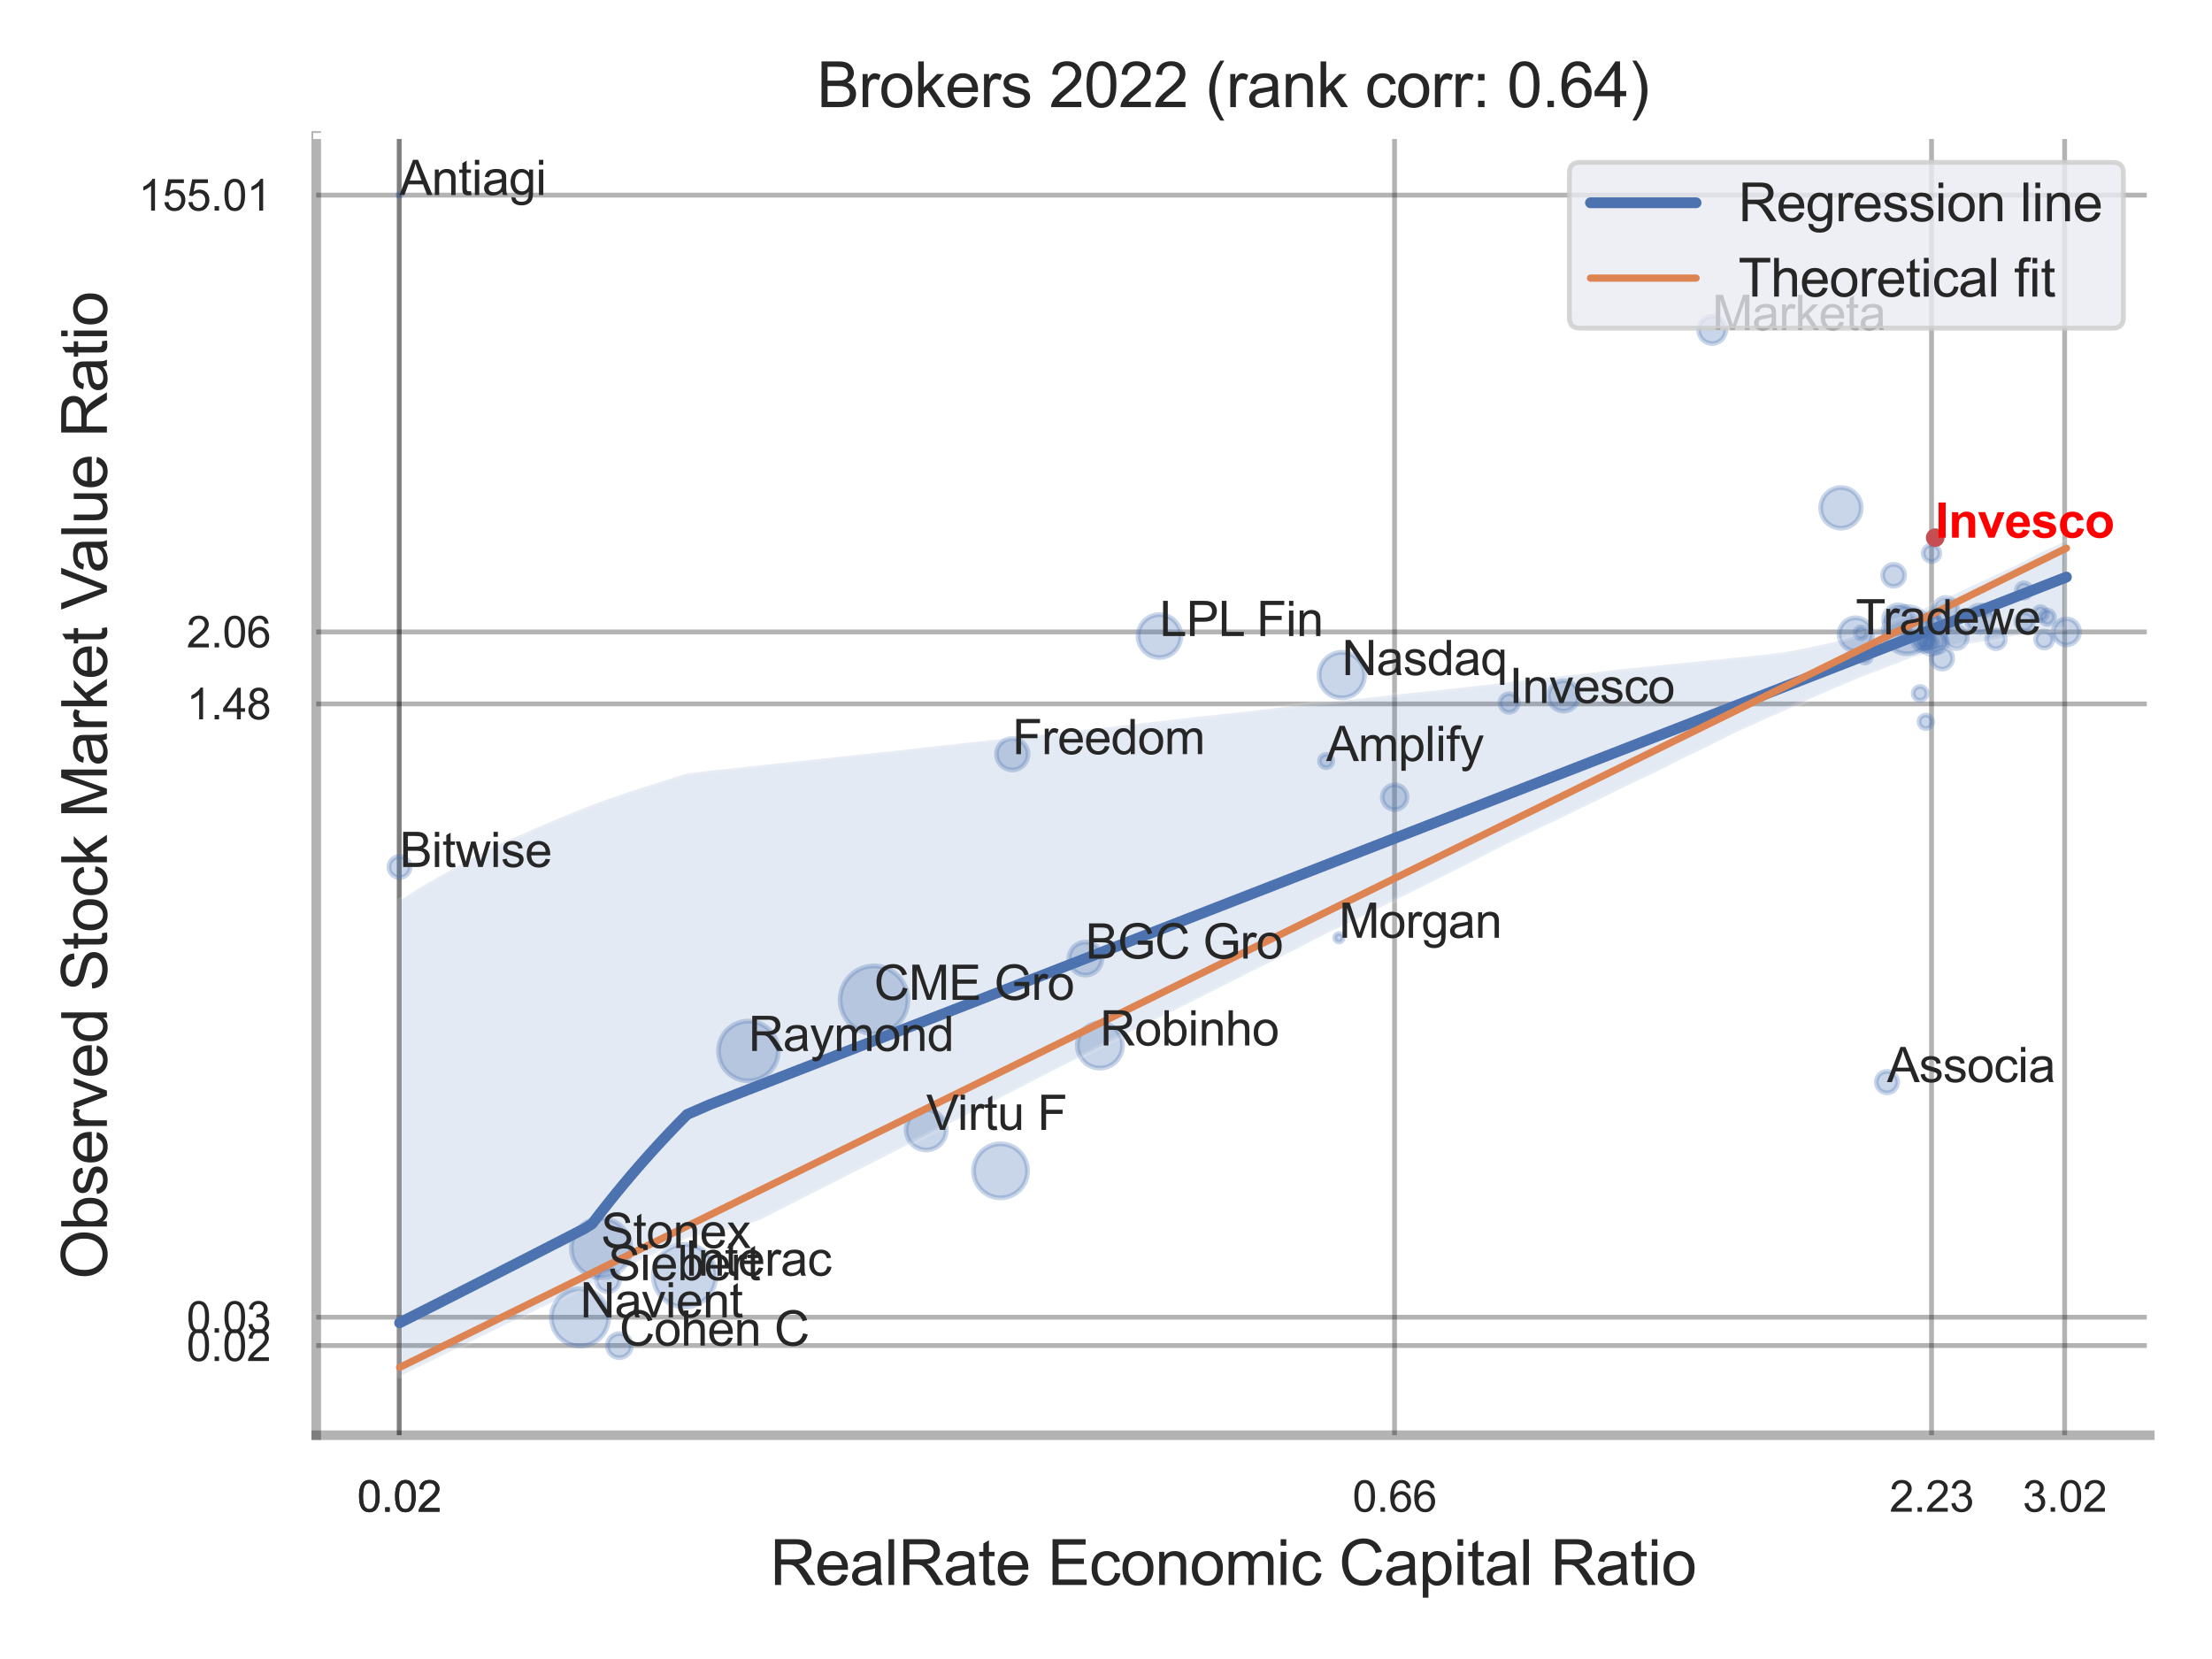 <?xml version="1.0" encoding="utf-8" standalone="no"?>
<!DOCTYPE svg PUBLIC "-//W3C//DTD SVG 1.1//EN"
  "http://www.w3.org/Graphics/SVG/1.1/DTD/svg11.dtd">
<svg xmlns:xlink="http://www.w3.org/1999/xlink" width="460.8pt" height="345.6pt" viewBox="0 0 460.8 345.6" xmlns="http://www.w3.org/2000/svg" version="1.1">
 <defs>
  <style type="text/css">*{stroke-linejoin: round; stroke-linecap: butt}</style>
 </defs>
 <g id="figure_1">
  <g id="patch_1">
   <path d="M 0 345.6 
L 460.8 345.6 
L 460.8 0 
L 0 0 
z
" style="fill: #ffffff"/>
  </g>
  <g id="axes_1">
   <g id="patch_2">
    <path d="M 65.88 298.98 
L 447.84 298.98 
L 447.84 28.32 
L 65.88 28.32 
z
" style="fill: #ffffff"/>
   </g>
   <g id="matplotlib.axis_1">
    <g id="xtick_1">
     <g id="line2d_1">
      <path d="M 83.166 298.98 
L 83.166 28.32 
" clip-path="url(#p3bde537886)" style="fill: none; stroke: #000000; stroke-opacity: 0.3; stroke-linecap: round"/>
     </g>
     <g id="text_1">
      <!-- 0.02 -->
      <g style="fill: #262626" transform="translate(74.409 314.922) scale(0.09 -0.09)">
       <defs>
        <path id="ArialMT-30" d="M 266 2259 
Q 266 3072 433 3567 
Q 600 4063 929 4331 
Q 1259 4600 1759 4600 
Q 2128 4600 2406 4451 
Q 2684 4303 2865 4023 
Q 3047 3744 3150 3342 
Q 3253 2941 3253 2259 
Q 3253 1453 3087 958 
Q 2922 463 2592 192 
Q 2263 -78 1759 -78 
Q 1097 -78 719 397 
Q 266 969 266 2259 
z
M 844 2259 
Q 844 1131 1108 757 
Q 1372 384 1759 384 
Q 2147 384 2411 759 
Q 2675 1134 2675 2259 
Q 2675 3391 2411 3762 
Q 2147 4134 1753 4134 
Q 1366 4134 1134 3806 
Q 844 3388 844 2259 
z
" transform="scale(0.016)"/>
        <path id="ArialMT-2e" d="M 581 0 
L 581 641 
L 1222 641 
L 1222 0 
L 581 0 
z
" transform="scale(0.016)"/>
        <path id="ArialMT-32" d="M 3222 541 
L 3222 0 
L 194 0 
Q 188 203 259 391 
Q 375 700 629 1000 
Q 884 1300 1366 1694 
Q 2113 2306 2375 2664 
Q 2638 3022 2638 3341 
Q 2638 3675 2398 3904 
Q 2159 4134 1775 4134 
Q 1369 4134 1125 3890 
Q 881 3647 878 3216 
L 300 3275 
Q 359 3922 746 4261 
Q 1134 4600 1788 4600 
Q 2447 4600 2831 4234 
Q 3216 3869 3216 3328 
Q 3216 3053 3103 2787 
Q 2991 2522 2730 2228 
Q 2469 1934 1863 1422 
Q 1356 997 1212 845 
Q 1069 694 975 541 
L 3222 541 
z
" transform="scale(0.016)"/>
       </defs>
       <use xlink:href="#ArialMT-30"/>
       <use xlink:href="#ArialMT-2e" x="55.615"/>
       <use xlink:href="#ArialMT-30" x="83.398"/>
       <use xlink:href="#ArialMT-32" x="139.014"/>
      </g>
     </g>
    </g>
    <g id="xtick_2">
     <g id="line2d_2">
      <path d="M 83.166 298.98 
L 83.166 28.32 
" clip-path="url(#p3bde537886)" style="fill: none; stroke: #000000; stroke-opacity: 0.3; stroke-linecap: round"/>
     </g>
     <g id="text_2">
      <!-- 0.02 -->
      <g style="fill: #262626" transform="translate(74.409 314.922) scale(0.09 -0.09)">
       <use xlink:href="#ArialMT-30"/>
       <use xlink:href="#ArialMT-2e" x="55.615"/>
       <use xlink:href="#ArialMT-30" x="83.398"/>
       <use xlink:href="#ArialMT-32" x="139.014"/>
      </g>
     </g>
    </g>
    <g id="xtick_3">
     <g id="line2d_3">
      <path d="M 290.51 298.98 
L 290.51 28.32 
" clip-path="url(#p3bde537886)" style="fill: none; stroke: #000000; stroke-opacity: 0.3; stroke-linecap: round"/>
     </g>
     <g id="text_3">
      <!-- 0.66 -->
      <g style="fill: #262626" transform="translate(281.753 314.922) scale(0.09 -0.09)">
       <defs>
        <path id="ArialMT-36" d="M 3184 3459 
L 2625 3416 
Q 2550 3747 2413 3897 
Q 2184 4138 1850 4138 
Q 1581 4138 1378 3988 
Q 1113 3794 959 3422 
Q 806 3050 800 2363 
Q 1003 2672 1297 2822 
Q 1591 2972 1913 2972 
Q 2475 2972 2870 2558 
Q 3266 2144 3266 1488 
Q 3266 1056 3080 686 
Q 2894 316 2569 119 
Q 2244 -78 1831 -78 
Q 1128 -78 684 439 
Q 241 956 241 2144 
Q 241 3472 731 4075 
Q 1159 4600 1884 4600 
Q 2425 4600 2770 4297 
Q 3116 3994 3184 3459 
z
M 888 1484 
Q 888 1194 1011 928 
Q 1134 663 1356 523 
Q 1578 384 1822 384 
Q 2178 384 2434 671 
Q 2691 959 2691 1453 
Q 2691 1928 2437 2201 
Q 2184 2475 1800 2475 
Q 1419 2475 1153 2201 
Q 888 1928 888 1484 
z
" transform="scale(0.016)"/>
       </defs>
       <use xlink:href="#ArialMT-30"/>
       <use xlink:href="#ArialMT-2e" x="55.615"/>
       <use xlink:href="#ArialMT-36" x="83.398"/>
       <use xlink:href="#ArialMT-36" x="139.014"/>
      </g>
     </g>
    </g>
    <g id="xtick_4">
     <g id="line2d_4">
      <path d="M 402.373 298.98 
L 402.373 28.32 
" clip-path="url(#p3bde537886)" style="fill: none; stroke: #000000; stroke-opacity: 0.3; stroke-linecap: round"/>
     </g>
     <g id="text_4">
      <!-- 2.23 -->
      <g style="fill: #262626" transform="translate(393.615 314.922) scale(0.09 -0.09)">
       <defs>
        <path id="ArialMT-33" d="M 269 1209 
L 831 1284 
Q 928 806 1161 595 
Q 1394 384 1728 384 
Q 2125 384 2398 659 
Q 2672 934 2672 1341 
Q 2672 1728 2419 1979 
Q 2166 2231 1775 2231 
Q 1616 2231 1378 2169 
L 1441 2663 
Q 1497 2656 1531 2656 
Q 1891 2656 2178 2843 
Q 2466 3031 2466 3422 
Q 2466 3731 2256 3934 
Q 2047 4138 1716 4138 
Q 1388 4138 1169 3931 
Q 950 3725 888 3313 
L 325 3413 
Q 428 3978 793 4289 
Q 1159 4600 1703 4600 
Q 2078 4600 2393 4439 
Q 2709 4278 2876 4000 
Q 3044 3722 3044 3409 
Q 3044 3113 2884 2869 
Q 2725 2625 2413 2481 
Q 2819 2388 3044 2092 
Q 3269 1797 3269 1353 
Q 3269 753 2831 336 
Q 2394 -81 1725 -81 
Q 1122 -81 723 278 
Q 325 638 269 1209 
z
" transform="scale(0.016)"/>
       </defs>
       <use xlink:href="#ArialMT-32"/>
       <use xlink:href="#ArialMT-2e" x="55.615"/>
       <use xlink:href="#ArialMT-32" x="83.398"/>
       <use xlink:href="#ArialMT-33" x="139.014"/>
      </g>
     </g>
    </g>
    <g id="xtick_5">
     <g id="line2d_5">
      <path d="M 430.107 298.98 
L 430.107 28.32 
" clip-path="url(#p3bde537886)" style="fill: none; stroke: #000000; stroke-opacity: 0.3; stroke-linecap: round"/>
     </g>
     <g id="text_5">
      <!-- 3.02 -->
      <g style="fill: #262626" transform="translate(421.35 314.922) scale(0.09 -0.09)">
       <use xlink:href="#ArialMT-33"/>
       <use xlink:href="#ArialMT-2e" x="55.615"/>
       <use xlink:href="#ArialMT-30" x="83.398"/>
       <use xlink:href="#ArialMT-32" x="139.014"/>
      </g>
     </g>
    </g>
    <g id="xtick_6"/>
    <g id="xtick_7"/>
    <g id="text_6">
     <!-- RealRate Economic Capital Ratio -->
     <g style="fill: #262626" transform="translate(160.402 330.174) scale(0.13 -0.13)">
      <defs>
       <path id="ArialMT-52" d="M 503 0 
L 503 4581 
L 2534 4581 
Q 3147 4581 3465 4457 
Q 3784 4334 3975 4021 
Q 4166 3709 4166 3331 
Q 4166 2844 3850 2509 
Q 3534 2175 2875 2084 
Q 3116 1969 3241 1856 
Q 3506 1613 3744 1247 
L 4541 0 
L 3778 0 
L 3172 953 
Q 2906 1366 2734 1584 
Q 2563 1803 2427 1890 
Q 2291 1978 2150 2013 
Q 2047 2034 1813 2034 
L 1109 2034 
L 1109 0 
L 503 0 
z
M 1109 2559 
L 2413 2559 
Q 2828 2559 3062 2645 
Q 3297 2731 3419 2920 
Q 3541 3109 3541 3331 
Q 3541 3656 3305 3865 
Q 3069 4075 2559 4075 
L 1109 4075 
L 1109 2559 
z
" transform="scale(0.016)"/>
       <path id="ArialMT-65" d="M 2694 1069 
L 3275 997 
Q 3138 488 2766 206 
Q 2394 -75 1816 -75 
Q 1088 -75 661 373 
Q 234 822 234 1631 
Q 234 2469 665 2931 
Q 1097 3394 1784 3394 
Q 2450 3394 2872 2941 
Q 3294 2488 3294 1666 
Q 3294 1616 3291 1516 
L 816 1516 
Q 847 969 1125 678 
Q 1403 388 1819 388 
Q 2128 388 2347 550 
Q 2566 713 2694 1069 
z
M 847 1978 
L 2700 1978 
Q 2663 2397 2488 2606 
Q 2219 2931 1791 2931 
Q 1403 2931 1139 2672 
Q 875 2413 847 1978 
z
" transform="scale(0.016)"/>
       <path id="ArialMT-61" d="M 2588 409 
Q 2275 144 1986 34 
Q 1697 -75 1366 -75 
Q 819 -75 525 192 
Q 231 459 231 875 
Q 231 1119 342 1320 
Q 453 1522 633 1644 
Q 813 1766 1038 1828 
Q 1203 1872 1538 1913 
Q 2219 1994 2541 2106 
Q 2544 2222 2544 2253 
Q 2544 2597 2384 2738 
Q 2169 2928 1744 2928 
Q 1347 2928 1158 2789 
Q 969 2650 878 2297 
L 328 2372 
Q 403 2725 575 2942 
Q 747 3159 1072 3276 
Q 1397 3394 1825 3394 
Q 2250 3394 2515 3294 
Q 2781 3194 2906 3042 
Q 3031 2891 3081 2659 
Q 3109 2516 3109 2141 
L 3109 1391 
Q 3109 606 3145 398 
Q 3181 191 3288 0 
L 2700 0 
Q 2613 175 2588 409 
z
M 2541 1666 
Q 2234 1541 1622 1453 
Q 1275 1403 1131 1340 
Q 988 1278 909 1158 
Q 831 1038 831 891 
Q 831 666 1001 516 
Q 1172 366 1500 366 
Q 1825 366 2078 508 
Q 2331 650 2450 897 
Q 2541 1088 2541 1459 
L 2541 1666 
z
" transform="scale(0.016)"/>
       <path id="ArialMT-6c" d="M 409 0 
L 409 4581 
L 972 4581 
L 972 0 
L 409 0 
z
" transform="scale(0.016)"/>
       <path id="ArialMT-74" d="M 1650 503 
L 1731 6 
Q 1494 -44 1306 -44 
Q 1000 -44 831 53 
Q 663 150 594 308 
Q 525 466 525 972 
L 525 2881 
L 113 2881 
L 113 3319 
L 525 3319 
L 525 4141 
L 1084 4478 
L 1084 3319 
L 1650 3319 
L 1650 2881 
L 1084 2881 
L 1084 941 
Q 1084 700 1114 631 
Q 1144 563 1211 522 
Q 1278 481 1403 481 
Q 1497 481 1650 503 
z
" transform="scale(0.016)"/>
       <path id="ArialMT-20" transform="scale(0.016)"/>
       <path id="ArialMT-45" d="M 506 0 
L 506 4581 
L 3819 4581 
L 3819 4041 
L 1113 4041 
L 1113 2638 
L 3647 2638 
L 3647 2100 
L 1113 2100 
L 1113 541 
L 3925 541 
L 3925 0 
L 506 0 
z
" transform="scale(0.016)"/>
       <path id="ArialMT-63" d="M 2588 1216 
L 3141 1144 
Q 3050 572 2676 248 
Q 2303 -75 1759 -75 
Q 1078 -75 664 370 
Q 250 816 250 1647 
Q 250 2184 428 2587 
Q 606 2991 970 3192 
Q 1334 3394 1763 3394 
Q 2303 3394 2647 3120 
Q 2991 2847 3088 2344 
L 2541 2259 
Q 2463 2594 2264 2762 
Q 2066 2931 1784 2931 
Q 1359 2931 1093 2626 
Q 828 2322 828 1663 
Q 828 994 1084 691 
Q 1341 388 1753 388 
Q 2084 388 2306 591 
Q 2528 794 2588 1216 
z
" transform="scale(0.016)"/>
       <path id="ArialMT-6f" d="M 213 1659 
Q 213 2581 725 3025 
Q 1153 3394 1769 3394 
Q 2453 3394 2887 2945 
Q 3322 2497 3322 1706 
Q 3322 1066 3130 698 
Q 2938 331 2570 128 
Q 2203 -75 1769 -75 
Q 1072 -75 642 372 
Q 213 819 213 1659 
z
M 791 1659 
Q 791 1022 1069 705 
Q 1347 388 1769 388 
Q 2188 388 2466 706 
Q 2744 1025 2744 1678 
Q 2744 2294 2464 2611 
Q 2184 2928 1769 2928 
Q 1347 2928 1069 2612 
Q 791 2297 791 1659 
z
" transform="scale(0.016)"/>
       <path id="ArialMT-6e" d="M 422 0 
L 422 3319 
L 928 3319 
L 928 2847 
Q 1294 3394 1984 3394 
Q 2284 3394 2536 3286 
Q 2788 3178 2913 3003 
Q 3038 2828 3088 2588 
Q 3119 2431 3119 2041 
L 3119 0 
L 2556 0 
L 2556 2019 
Q 2556 2363 2490 2533 
Q 2425 2703 2258 2804 
Q 2091 2906 1866 2906 
Q 1506 2906 1245 2678 
Q 984 2450 984 1813 
L 984 0 
L 422 0 
z
" transform="scale(0.016)"/>
       <path id="ArialMT-6d" d="M 422 0 
L 422 3319 
L 925 3319 
L 925 2853 
Q 1081 3097 1340 3245 
Q 1600 3394 1931 3394 
Q 2300 3394 2536 3241 
Q 2772 3088 2869 2813 
Q 3263 3394 3894 3394 
Q 4388 3394 4653 3120 
Q 4919 2847 4919 2278 
L 4919 0 
L 4359 0 
L 4359 2091 
Q 4359 2428 4304 2576 
Q 4250 2725 4106 2815 
Q 3963 2906 3769 2906 
Q 3419 2906 3187 2673 
Q 2956 2441 2956 1928 
L 2956 0 
L 2394 0 
L 2394 2156 
Q 2394 2531 2256 2718 
Q 2119 2906 1806 2906 
Q 1569 2906 1367 2781 
Q 1166 2656 1075 2415 
Q 984 2175 984 1722 
L 984 0 
L 422 0 
z
" transform="scale(0.016)"/>
       <path id="ArialMT-69" d="M 425 3934 
L 425 4581 
L 988 4581 
L 988 3934 
L 425 3934 
z
M 425 0 
L 425 3319 
L 988 3319 
L 988 0 
L 425 0 
z
" transform="scale(0.016)"/>
       <path id="ArialMT-43" d="M 3763 1606 
L 4369 1453 
Q 4178 706 3683 314 
Q 3188 -78 2472 -78 
Q 1731 -78 1267 223 
Q 803 525 561 1097 
Q 319 1669 319 2325 
Q 319 3041 592 3573 
Q 866 4106 1370 4382 
Q 1875 4659 2481 4659 
Q 3169 4659 3637 4309 
Q 4106 3959 4291 3325 
L 3694 3184 
Q 3534 3684 3231 3912 
Q 2928 4141 2469 4141 
Q 1941 4141 1586 3887 
Q 1231 3634 1087 3207 
Q 944 2781 944 2328 
Q 944 1744 1114 1308 
Q 1284 872 1643 656 
Q 2003 441 2422 441 
Q 2931 441 3284 734 
Q 3638 1028 3763 1606 
z
" transform="scale(0.016)"/>
       <path id="ArialMT-70" d="M 422 -1272 
L 422 3319 
L 934 3319 
L 934 2888 
Q 1116 3141 1344 3267 
Q 1572 3394 1897 3394 
Q 2322 3394 2647 3175 
Q 2972 2956 3137 2557 
Q 3303 2159 3303 1684 
Q 3303 1175 3120 767 
Q 2938 359 2589 142 
Q 2241 -75 1856 -75 
Q 1575 -75 1351 44 
Q 1128 163 984 344 
L 984 -1272 
L 422 -1272 
z
M 931 1641 
Q 931 1000 1190 694 
Q 1450 388 1819 388 
Q 2194 388 2461 705 
Q 2728 1022 2728 1688 
Q 2728 2322 2467 2637 
Q 2206 2953 1844 2953 
Q 1484 2953 1207 2617 
Q 931 2281 931 1641 
z
" transform="scale(0.016)"/>
      </defs>
      <use xlink:href="#ArialMT-52"/>
      <use xlink:href="#ArialMT-65" x="72.217"/>
      <use xlink:href="#ArialMT-61" x="127.832"/>
      <use xlink:href="#ArialMT-6c" x="183.447"/>
      <use xlink:href="#ArialMT-52" x="205.664"/>
      <use xlink:href="#ArialMT-61" x="277.881"/>
      <use xlink:href="#ArialMT-74" x="333.496"/>
      <use xlink:href="#ArialMT-65" x="361.279"/>
      <use xlink:href="#ArialMT-20" x="416.895"/>
      <use xlink:href="#ArialMT-45" x="444.678"/>
      <use xlink:href="#ArialMT-63" x="511.377"/>
      <use xlink:href="#ArialMT-6f" x="561.377"/>
      <use xlink:href="#ArialMT-6e" x="616.992"/>
      <use xlink:href="#ArialMT-6f" x="672.607"/>
      <use xlink:href="#ArialMT-6d" x="728.223"/>
      <use xlink:href="#ArialMT-69" x="811.523"/>
      <use xlink:href="#ArialMT-63" x="833.74"/>
      <use xlink:href="#ArialMT-20" x="883.74"/>
      <use xlink:href="#ArialMT-43" x="911.523"/>
      <use xlink:href="#ArialMT-61" x="983.74"/>
      <use xlink:href="#ArialMT-70" x="1039.355"/>
      <use xlink:href="#ArialMT-69" x="1094.971"/>
      <use xlink:href="#ArialMT-74" x="1117.188"/>
      <use xlink:href="#ArialMT-61" x="1144.971"/>
      <use xlink:href="#ArialMT-6c" x="1200.586"/>
      <use xlink:href="#ArialMT-20" x="1222.803"/>
      <use xlink:href="#ArialMT-52" x="1250.586"/>
      <use xlink:href="#ArialMT-61" x="1322.803"/>
      <use xlink:href="#ArialMT-74" x="1378.418"/>
      <use xlink:href="#ArialMT-69" x="1406.201"/>
      <use xlink:href="#ArialMT-6f" x="1428.418"/>
     </g>
    </g>
   </g>
   <g id="matplotlib.axis_2">
    <g id="ytick_1">
     <g id="line2d_6">
      <path d="M 65.88 280.3 
L 447.84 280.3 
" clip-path="url(#p3bde537886)" style="fill: none; stroke: #000000; stroke-opacity: 0.3; stroke-linecap: round"/>
     </g>
     <g id="text_7">
      <!-- 0.02 -->
      <g style="fill: #262626" transform="translate(38.865 283.521) scale(0.09 -0.09)">
       <use xlink:href="#ArialMT-30"/>
       <use xlink:href="#ArialMT-2e" x="55.615"/>
       <use xlink:href="#ArialMT-30" x="83.398"/>
       <use xlink:href="#ArialMT-32" x="139.014"/>
      </g>
     </g>
    </g>
    <g id="ytick_2">
     <g id="line2d_7">
      <path d="M 65.88 274.397 
L 447.84 274.397 
" clip-path="url(#p3bde537886)" style="fill: none; stroke: #000000; stroke-opacity: 0.3; stroke-linecap: round"/>
     </g>
     <g id="text_8">
      <!-- 0.03 -->
      <g style="fill: #262626" transform="translate(38.865 277.618) scale(0.09 -0.09)">
       <use xlink:href="#ArialMT-30"/>
       <use xlink:href="#ArialMT-2e" x="55.615"/>
       <use xlink:href="#ArialMT-30" x="83.398"/>
       <use xlink:href="#ArialMT-33" x="139.014"/>
      </g>
     </g>
    </g>
    <g id="ytick_3">
     <g id="line2d_8">
      <path d="M 65.88 146.636 
L 447.84 146.636 
" clip-path="url(#p3bde537886)" style="fill: none; stroke: #000000; stroke-opacity: 0.3; stroke-linecap: round"/>
     </g>
     <g id="text_9">
      <!-- 1.48 -->
      <g style="fill: #262626" transform="translate(38.865 149.857) scale(0.09 -0.09)">
       <defs>
        <path id="ArialMT-31" d="M 2384 0 
L 1822 0 
L 1822 3584 
Q 1619 3391 1289 3197 
Q 959 3003 697 2906 
L 697 3450 
Q 1169 3672 1522 3987 
Q 1875 4303 2022 4600 
L 2384 4600 
L 2384 0 
z
" transform="scale(0.016)"/>
        <path id="ArialMT-34" d="M 2069 0 
L 2069 1097 
L 81 1097 
L 81 1613 
L 2172 4581 
L 2631 4581 
L 2631 1613 
L 3250 1613 
L 3250 1097 
L 2631 1097 
L 2631 0 
L 2069 0 
z
M 2069 1613 
L 2069 3678 
L 634 1613 
L 2069 1613 
z
" transform="scale(0.016)"/>
        <path id="ArialMT-38" d="M 1131 2484 
Q 781 2613 612 2850 
Q 444 3088 444 3419 
Q 444 3919 803 4259 
Q 1163 4600 1759 4600 
Q 2359 4600 2725 4251 
Q 3091 3903 3091 3403 
Q 3091 3084 2923 2848 
Q 2756 2613 2416 2484 
Q 2838 2347 3058 2040 
Q 3278 1734 3278 1309 
Q 3278 722 2862 322 
Q 2447 -78 1769 -78 
Q 1091 -78 675 323 
Q 259 725 259 1325 
Q 259 1772 486 2073 
Q 713 2375 1131 2484 
z
M 1019 3438 
Q 1019 3113 1228 2906 
Q 1438 2700 1772 2700 
Q 2097 2700 2305 2904 
Q 2513 3109 2513 3406 
Q 2513 3716 2298 3927 
Q 2084 4138 1766 4138 
Q 1444 4138 1231 3931 
Q 1019 3725 1019 3438 
z
M 838 1322 
Q 838 1081 952 856 
Q 1066 631 1291 507 
Q 1516 384 1775 384 
Q 2178 384 2440 643 
Q 2703 903 2703 1303 
Q 2703 1709 2433 1975 
Q 2163 2241 1756 2241 
Q 1359 2241 1098 1978 
Q 838 1716 838 1322 
z
" transform="scale(0.016)"/>
       </defs>
       <use xlink:href="#ArialMT-31"/>
       <use xlink:href="#ArialMT-2e" x="55.615"/>
       <use xlink:href="#ArialMT-34" x="83.398"/>
       <use xlink:href="#ArialMT-38" x="139.014"/>
      </g>
     </g>
    </g>
    <g id="ytick_4">
     <g id="line2d_9">
      <path d="M 65.88 131.641 
L 447.84 131.641 
" clip-path="url(#p3bde537886)" style="fill: none; stroke: #000000; stroke-opacity: 0.3; stroke-linecap: round"/>
     </g>
     <g id="text_10">
      <!-- 2.06 -->
      <g style="fill: #262626" transform="translate(38.865 134.862) scale(0.09 -0.09)">
       <use xlink:href="#ArialMT-32"/>
       <use xlink:href="#ArialMT-2e" x="55.615"/>
       <use xlink:href="#ArialMT-30" x="83.398"/>
       <use xlink:href="#ArialMT-36" x="139.014"/>
      </g>
     </g>
    </g>
    <g id="ytick_5">
     <g id="line2d_10">
      <path d="M 65.88 40.647 
L 447.84 40.647 
" clip-path="url(#p3bde537886)" style="fill: none; stroke: #000000; stroke-opacity: 0.3; stroke-linecap: round"/>
     </g>
     <g id="text_11">
      <!-- 155.01 -->
      <g style="fill: #262626" transform="translate(28.855 43.868) scale(0.09 -0.09)">
       <defs>
        <path id="ArialMT-35" d="M 266 1200 
L 856 1250 
Q 922 819 1161 601 
Q 1400 384 1738 384 
Q 2144 384 2425 690 
Q 2706 997 2706 1503 
Q 2706 1984 2436 2262 
Q 2166 2541 1728 2541 
Q 1456 2541 1237 2417 
Q 1019 2294 894 2097 
L 366 2166 
L 809 4519 
L 3088 4519 
L 3088 3981 
L 1259 3981 
L 1013 2750 
Q 1425 3038 1878 3038 
Q 2478 3038 2890 2622 
Q 3303 2206 3303 1553 
Q 3303 931 2941 478 
Q 2500 -78 1738 -78 
Q 1113 -78 717 272 
Q 322 622 266 1200 
z
" transform="scale(0.016)"/>
       </defs>
       <use xlink:href="#ArialMT-31"/>
       <use xlink:href="#ArialMT-35" x="55.615"/>
       <use xlink:href="#ArialMT-35" x="111.23"/>
       <use xlink:href="#ArialMT-2e" x="166.846"/>
       <use xlink:href="#ArialMT-30" x="194.629"/>
       <use xlink:href="#ArialMT-31" x="250.244"/>
      </g>
     </g>
    </g>
    <g id="ytick_6"/>
    <g id="ytick_7"/>
    <g id="ytick_8"/>
    <g id="text_12">
     <!-- Observed Stock Market Value Ratio -->
     <g style="fill: #262626" transform="translate(22.272 266.489) rotate(-90) scale(0.13 -0.13)">
      <defs>
       <path id="ArialMT-4f" d="M 309 2231 
Q 309 3372 921 4017 
Q 1534 4663 2503 4663 
Q 3138 4663 3647 4359 
Q 4156 4056 4423 3514 
Q 4691 2972 4691 2284 
Q 4691 1588 4409 1038 
Q 4128 488 3612 205 
Q 3097 -78 2500 -78 
Q 1853 -78 1343 234 
Q 834 547 571 1087 
Q 309 1628 309 2231 
z
M 934 2222 
Q 934 1394 1379 917 
Q 1825 441 2497 441 
Q 3181 441 3623 922 
Q 4066 1403 4066 2288 
Q 4066 2847 3877 3264 
Q 3688 3681 3323 3911 
Q 2959 4141 2506 4141 
Q 1863 4141 1398 3698 
Q 934 3256 934 2222 
z
" transform="scale(0.016)"/>
       <path id="ArialMT-62" d="M 941 0 
L 419 0 
L 419 4581 
L 981 4581 
L 981 2947 
Q 1338 3394 1891 3394 
Q 2197 3394 2470 3270 
Q 2744 3147 2920 2923 
Q 3097 2700 3197 2384 
Q 3297 2069 3297 1709 
Q 3297 856 2875 390 
Q 2453 -75 1863 -75 
Q 1275 -75 941 416 
L 941 0 
z
M 934 1684 
Q 934 1088 1097 822 
Q 1363 388 1816 388 
Q 2184 388 2453 708 
Q 2722 1028 2722 1663 
Q 2722 2313 2464 2622 
Q 2206 2931 1841 2931 
Q 1472 2931 1203 2611 
Q 934 2291 934 1684 
z
" transform="scale(0.016)"/>
       <path id="ArialMT-73" d="M 197 991 
L 753 1078 
Q 800 744 1014 566 
Q 1228 388 1613 388 
Q 2000 388 2187 545 
Q 2375 703 2375 916 
Q 2375 1106 2209 1216 
Q 2094 1291 1634 1406 
Q 1016 1563 777 1677 
Q 538 1791 414 1992 
Q 291 2194 291 2438 
Q 291 2659 392 2848 
Q 494 3038 669 3163 
Q 800 3259 1026 3326 
Q 1253 3394 1513 3394 
Q 1903 3394 2198 3281 
Q 2494 3169 2634 2976 
Q 2775 2784 2828 2463 
L 2278 2388 
Q 2241 2644 2061 2787 
Q 1881 2931 1553 2931 
Q 1166 2931 1000 2803 
Q 834 2675 834 2503 
Q 834 2394 903 2306 
Q 972 2216 1119 2156 
Q 1203 2125 1616 2013 
Q 2213 1853 2448 1751 
Q 2684 1650 2818 1456 
Q 2953 1263 2953 975 
Q 2953 694 2789 445 
Q 2625 197 2315 61 
Q 2006 -75 1616 -75 
Q 969 -75 630 194 
Q 291 463 197 991 
z
" transform="scale(0.016)"/>
       <path id="ArialMT-72" d="M 416 0 
L 416 3319 
L 922 3319 
L 922 2816 
Q 1116 3169 1280 3281 
Q 1444 3394 1641 3394 
Q 1925 3394 2219 3213 
L 2025 2691 
Q 1819 2813 1613 2813 
Q 1428 2813 1281 2702 
Q 1134 2591 1072 2394 
Q 978 2094 978 1738 
L 978 0 
L 416 0 
z
" transform="scale(0.016)"/>
       <path id="ArialMT-76" d="M 1344 0 
L 81 3319 
L 675 3319 
L 1388 1331 
Q 1503 1009 1600 663 
Q 1675 925 1809 1294 
L 2547 3319 
L 3125 3319 
L 1869 0 
L 1344 0 
z
" transform="scale(0.016)"/>
       <path id="ArialMT-64" d="M 2575 0 
L 2575 419 
Q 2259 -75 1647 -75 
Q 1250 -75 917 144 
Q 584 363 401 755 
Q 219 1147 219 1656 
Q 219 2153 384 2558 
Q 550 2963 881 3178 
Q 1213 3394 1622 3394 
Q 1922 3394 2156 3267 
Q 2391 3141 2538 2938 
L 2538 4581 
L 3097 4581 
L 3097 0 
L 2575 0 
z
M 797 1656 
Q 797 1019 1065 703 
Q 1334 388 1700 388 
Q 2069 388 2326 689 
Q 2584 991 2584 1609 
Q 2584 2291 2321 2609 
Q 2059 2928 1675 2928 
Q 1300 2928 1048 2622 
Q 797 2316 797 1656 
z
" transform="scale(0.016)"/>
       <path id="ArialMT-53" d="M 288 1472 
L 859 1522 
Q 900 1178 1048 958 
Q 1197 738 1509 602 
Q 1822 466 2213 466 
Q 2559 466 2825 569 
Q 3091 672 3220 851 
Q 3350 1031 3350 1244 
Q 3350 1459 3225 1620 
Q 3100 1781 2813 1891 
Q 2628 1963 1997 2114 
Q 1366 2266 1113 2400 
Q 784 2572 623 2826 
Q 463 3081 463 3397 
Q 463 3744 659 4045 
Q 856 4347 1234 4503 
Q 1613 4659 2075 4659 
Q 2584 4659 2973 4495 
Q 3363 4331 3572 4012 
Q 3781 3694 3797 3291 
L 3216 3247 
Q 3169 3681 2898 3903 
Q 2628 4125 2100 4125 
Q 1550 4125 1298 3923 
Q 1047 3722 1047 3438 
Q 1047 3191 1225 3031 
Q 1400 2872 2139 2705 
Q 2878 2538 3153 2413 
Q 3553 2228 3743 1945 
Q 3934 1663 3934 1294 
Q 3934 928 3725 604 
Q 3516 281 3123 101 
Q 2731 -78 2241 -78 
Q 1619 -78 1198 103 
Q 778 284 539 648 
Q 300 1013 288 1472 
z
" transform="scale(0.016)"/>
       <path id="ArialMT-6b" d="M 425 0 
L 425 4581 
L 988 4581 
L 988 1969 
L 2319 3319 
L 3047 3319 
L 1778 2088 
L 3175 0 
L 2481 0 
L 1384 1697 
L 988 1316 
L 988 0 
L 425 0 
z
" transform="scale(0.016)"/>
       <path id="ArialMT-4d" d="M 475 0 
L 475 4581 
L 1388 4581 
L 2472 1338 
Q 2622 884 2691 659 
Q 2769 909 2934 1394 
L 4031 4581 
L 4847 4581 
L 4847 0 
L 4263 0 
L 4263 3834 
L 2931 0 
L 2384 0 
L 1059 3900 
L 1059 0 
L 475 0 
z
" transform="scale(0.016)"/>
       <path id="ArialMT-56" d="M 1803 0 
L 28 4581 
L 684 4581 
L 1875 1253 
Q 2019 853 2116 503 
Q 2222 878 2363 1253 
L 3600 4581 
L 4219 4581 
L 2425 0 
L 1803 0 
z
" transform="scale(0.016)"/>
       <path id="ArialMT-75" d="M 2597 0 
L 2597 488 
Q 2209 -75 1544 -75 
Q 1250 -75 995 37 
Q 741 150 617 320 
Q 494 491 444 738 
Q 409 903 409 1263 
L 409 3319 
L 972 3319 
L 972 1478 
Q 972 1038 1006 884 
Q 1059 663 1231 536 
Q 1403 409 1656 409 
Q 1909 409 2131 539 
Q 2353 669 2445 892 
Q 2538 1116 2538 1541 
L 2538 3319 
L 3100 3319 
L 3100 0 
L 2597 0 
z
" transform="scale(0.016)"/>
      </defs>
      <use xlink:href="#ArialMT-4f"/>
      <use xlink:href="#ArialMT-62" x="77.783"/>
      <use xlink:href="#ArialMT-73" x="133.398"/>
      <use xlink:href="#ArialMT-65" x="183.398"/>
      <use xlink:href="#ArialMT-72" x="239.014"/>
      <use xlink:href="#ArialMT-76" x="272.314"/>
      <use xlink:href="#ArialMT-65" x="322.314"/>
      <use xlink:href="#ArialMT-64" x="377.93"/>
      <use xlink:href="#ArialMT-20" x="433.545"/>
      <use xlink:href="#ArialMT-53" x="461.328"/>
      <use xlink:href="#ArialMT-74" x="528.027"/>
      <use xlink:href="#ArialMT-6f" x="555.811"/>
      <use xlink:href="#ArialMT-63" x="611.426"/>
      <use xlink:href="#ArialMT-6b" x="661.426"/>
      <use xlink:href="#ArialMT-20" x="711.426"/>
      <use xlink:href="#ArialMT-4d" x="739.209"/>
      <use xlink:href="#ArialMT-61" x="822.51"/>
      <use xlink:href="#ArialMT-72" x="878.125"/>
      <use xlink:href="#ArialMT-6b" x="911.426"/>
      <use xlink:href="#ArialMT-65" x="961.426"/>
      <use xlink:href="#ArialMT-74" x="1017.041"/>
      <use xlink:href="#ArialMT-20" x="1044.824"/>
      <use xlink:href="#ArialMT-56" x="1072.607"/>
      <use xlink:href="#ArialMT-61" x="1131.932"/>
      <use xlink:href="#ArialMT-6c" x="1187.547"/>
      <use xlink:href="#ArialMT-75" x="1209.764"/>
      <use xlink:href="#ArialMT-65" x="1265.379"/>
      <use xlink:href="#ArialMT-20" x="1320.994"/>
      <use xlink:href="#ArialMT-52" x="1348.777"/>
      <use xlink:href="#ArialMT-61" x="1420.994"/>
      <use xlink:href="#ArialMT-74" x="1476.609"/>
      <use xlink:href="#ArialMT-69" x="1504.393"/>
      <use xlink:href="#ArialMT-6f" x="1526.609"/>
     </g>
    </g>
   </g>
   <g id="PathCollection_1">
    <path d="M 126.655 269.091 
C 127.293 269.091 127.906 268.838 128.357 268.386 
C 128.809 267.935 129.062 267.322 129.062 266.684 
C 129.062 266.046 128.809 265.433 128.357 264.982 
C 127.906 264.53 127.293 264.277 126.655 264.277 
C 126.016 264.277 125.404 264.53 124.953 264.982 
C 124.501 265.433 124.247 266.046 124.247 266.684 
C 124.247 267.322 124.501 267.935 124.953 268.386 
C 125.404 268.838 126.016 269.091 126.655 269.091 
z
" clip-path="url(#p3bde537886)" style="fill: #4c72b0; fill-opacity: 0.3; stroke: #4c72b0; stroke-opacity: 0.3"/>
    <path d="M 208.429 249.529 
C 209.921 249.529 211.352 248.936 212.407 247.881 
C 213.462 246.826 214.055 245.395 214.055 243.903 
C 214.055 242.411 213.462 240.979 212.407 239.924 
C 211.352 238.869 209.921 238.277 208.429 238.277 
C 206.937 238.277 205.506 238.869 204.451 239.924 
C 203.396 240.979 202.803 242.411 202.803 243.903 
C 202.803 245.395 203.396 246.826 204.451 247.881 
C 205.506 248.936 206.937 249.529 208.429 249.529 
z
" clip-path="url(#p3bde537886)" style="fill: #4c72b0; fill-opacity: 0.3; stroke: #4c72b0; stroke-opacity: 0.3"/>
    <path d="M 155.902 225.164 
C 157.553 225.164 159.137 224.508 160.304 223.341 
C 161.472 222.173 162.128 220.59 162.128 218.939 
C 162.128 217.288 161.472 215.704 160.304 214.537 
C 159.137 213.369 157.553 212.713 155.902 212.713 
C 154.251 212.713 152.668 213.369 151.501 214.537 
C 150.333 215.704 149.677 217.288 149.677 218.939 
C 149.677 220.59 150.333 222.173 151.501 223.341 
C 152.668 224.508 154.251 225.164 155.902 225.164 
z
" clip-path="url(#p3bde537886)" style="fill: #4c72b0; fill-opacity: 0.3; stroke: #4c72b0; stroke-opacity: 0.3"/>
    <path d="M 290.543 168.659 
C 291.229 168.659 291.888 168.386 292.374 167.9 
C 292.859 167.415 293.132 166.756 293.132 166.069 
C 293.132 165.383 292.859 164.724 292.374 164.238 
C 291.888 163.753 291.229 163.48 290.543 163.48 
C 289.856 163.48 289.197 163.753 288.712 164.238 
C 288.226 164.724 287.953 165.383 287.953 166.069 
C 287.953 166.756 288.226 167.415 288.712 167.9 
C 289.197 168.386 289.856 168.659 290.543 168.659 
z
" clip-path="url(#p3bde537886)" style="fill: #4c72b0; fill-opacity: 0.3; stroke: #4c72b0; stroke-opacity: 0.3"/>
    <path d="M 125.202 266.184 
C 126.845 266.184 128.422 265.531 129.584 264.369 
C 130.746 263.207 131.399 261.63 131.399 259.987 
C 131.399 258.343 130.746 256.767 129.584 255.605 
C 128.422 254.443 126.845 253.79 125.202 253.79 
C 123.558 253.79 121.982 254.443 120.82 255.605 
C 119.658 256.767 119.005 258.343 119.005 259.987 
C 119.005 261.63 119.658 263.207 120.82 264.369 
C 121.982 265.531 123.558 266.184 125.202 266.184 
z
" clip-path="url(#p3bde537886)" style="fill: #4c72b0; fill-opacity: 0.3; stroke: #4c72b0; stroke-opacity: 0.3"/>
    <path d="M 210.874 160.387 
C 211.744 160.387 212.579 160.041 213.194 159.426 
C 213.809 158.811 214.154 157.977 214.154 157.107 
C 214.154 156.237 213.809 155.402 213.194 154.787 
C 212.579 154.172 211.744 153.827 210.874 153.827 
C 210.004 153.827 209.17 154.172 208.555 154.787 
C 207.94 155.402 207.594 156.237 207.594 157.107 
C 207.594 157.977 207.94 158.811 208.555 159.426 
C 209.17 160.041 210.004 160.387 210.874 160.387 
z
" clip-path="url(#p3bde537886)" style="fill: #4c72b0; fill-opacity: 0.3; stroke: #4c72b0; stroke-opacity: 0.3"/>
    <path d="M 226.124 203.126 
C 227.037 203.126 227.912 202.764 228.557 202.119 
C 229.202 201.474 229.564 200.599 229.564 199.686 
C 229.564 198.774 229.202 197.899 228.557 197.254 
C 227.912 196.609 227.037 196.247 226.124 196.247 
C 225.212 196.247 224.337 196.609 223.692 197.254 
C 223.047 197.899 222.685 198.774 222.685 199.686 
C 222.685 200.599 223.047 201.474 223.692 202.119 
C 224.337 202.764 225.212 203.126 226.124 203.126 
z
" clip-path="url(#p3bde537886)" style="fill: #4c72b0; fill-opacity: 0.3; stroke: #4c72b0; stroke-opacity: 0.3"/>
    <path d="M 383.507 110.027 
C 384.628 110.027 385.704 109.581 386.496 108.789 
C 387.289 107.996 387.735 106.92 387.735 105.799 
C 387.735 104.678 387.289 103.603 386.496 102.81 
C 385.704 102.017 384.628 101.571 383.507 101.571 
C 382.386 101.571 381.31 102.017 380.518 102.81 
C 379.725 103.603 379.279 104.678 379.279 105.799 
C 379.279 106.92 379.725 107.996 380.518 108.789 
C 381.31 109.581 382.386 110.027 383.507 110.027 
z
" clip-path="url(#p3bde537886)" style="fill: #4c72b0; fill-opacity: 0.3; stroke: #4c72b0; stroke-opacity: 0.3"/>
    <path d="M 279.529 145.378 
C 280.787 145.378 281.993 144.878 282.882 143.989 
C 283.771 143.1 284.271 141.893 284.271 140.636 
C 284.271 139.378 283.771 138.172 282.882 137.283 
C 281.993 136.394 280.787 135.894 279.529 135.894 
C 278.272 135.894 277.066 136.394 276.176 137.283 
C 275.287 138.172 274.788 139.378 274.788 140.636 
C 274.788 141.893 275.287 143.1 276.176 143.989 
C 277.066 144.878 278.272 145.378 279.529 145.378 
z
" clip-path="url(#p3bde537886)" style="fill: #4c72b0; fill-opacity: 0.3; stroke: #4c72b0; stroke-opacity: 0.3"/>
    <path d="M 182.078 215.358 
C 183.954 215.358 185.752 214.613 187.078 213.287 
C 188.404 211.961 189.149 210.162 189.149 208.287 
C 189.149 206.411 188.404 204.613 187.078 203.287 
C 185.752 201.961 183.954 201.216 182.078 201.216 
C 180.203 201.216 178.404 201.961 177.078 203.287 
C 175.752 204.613 175.007 206.411 175.007 208.287 
C 175.007 210.162 175.752 211.961 177.078 213.287 
C 178.404 214.613 180.203 215.358 182.078 215.358 
z
" clip-path="url(#p3bde537886)" style="fill: #4c72b0; fill-opacity: 0.3; stroke: #4c72b0; stroke-opacity: 0.3"/>
    <path d="M 278.917 196.233 
C 279.15 196.233 279.373 196.141 279.538 195.976 
C 279.702 195.812 279.795 195.588 279.795 195.356 
C 279.795 195.123 279.702 194.9 279.538 194.735 
C 279.373 194.57 279.15 194.478 278.917 194.478 
C 278.684 194.478 278.461 194.57 278.297 194.735 
C 278.132 194.9 278.04 195.123 278.04 195.356 
C 278.04 195.588 278.132 195.812 278.297 195.976 
C 278.461 196.141 278.684 196.233 278.917 196.233 
z
" clip-path="url(#p3bde537886)" style="fill: #4c72b0; fill-opacity: 0.3; stroke: #4c72b0; stroke-opacity: 0.3"/>
    <path d="M 397.288 136.192 
C 398.593 136.192 399.845 135.673 400.768 134.751 
C 401.69 133.828 402.209 132.576 402.209 131.271 
C 402.209 129.966 401.69 128.715 400.768 127.792 
C 399.845 126.869 398.593 126.351 397.288 126.351 
C 395.983 126.351 394.732 126.869 393.809 127.792 
C 392.886 128.715 392.368 129.966 392.368 131.271 
C 392.368 132.576 392.886 133.828 393.809 134.751 
C 394.732 135.673 395.983 136.192 397.288 136.192 
z
" clip-path="url(#p3bde537886)" style="fill: #4c72b0; fill-opacity: 0.3; stroke: #4c72b0; stroke-opacity: 0.3"/>
    <path d="M 325.706 148.133 
C 326.544 148.133 327.348 147.8 327.941 147.207 
C 328.534 146.614 328.867 145.81 328.867 144.972 
C 328.867 144.134 328.534 143.33 327.941 142.737 
C 327.348 142.145 326.544 141.812 325.706 141.812 
C 324.868 141.812 324.064 142.145 323.471 142.737 
C 322.879 143.33 322.546 144.134 322.546 144.972 
C 322.546 145.81 322.879 146.614 323.471 147.207 
C 324.064 147.8 324.868 148.133 325.706 148.133 
z
" clip-path="url(#p3bde537886)" style="fill: #4c72b0; fill-opacity: 0.3; stroke: #4c72b0; stroke-opacity: 0.3"/>
    <path d="M 129.037 282.833 
C 129.704 282.833 130.343 282.568 130.815 282.097 
C 131.286 281.625 131.551 280.986 131.551 280.319 
C 131.551 279.653 131.286 279.013 130.815 278.542 
C 130.343 278.071 129.704 277.806 129.037 277.806 
C 128.371 277.806 127.731 278.071 127.26 278.542 
C 126.789 279.013 126.524 279.653 126.524 280.319 
C 126.524 280.986 126.789 281.625 127.26 282.097 
C 127.731 282.568 128.371 282.833 129.037 282.833 
z
" clip-path="url(#p3bde537886)" style="fill: #4c72b0; fill-opacity: 0.3; stroke: #4c72b0; stroke-opacity: 0.3"/>
    <path d="M 356.677 71.566 
C 357.427 71.566 358.146 71.268 358.676 70.738 
C 359.206 70.208 359.504 69.489 359.504 68.739 
C 359.504 67.99 359.206 67.271 358.676 66.741 
C 358.146 66.211 357.427 65.913 356.677 65.913 
C 355.928 65.913 355.209 66.211 354.679 66.741 
C 354.149 67.271 353.851 67.99 353.851 68.739 
C 353.851 69.489 354.149 70.208 354.679 70.738 
C 355.209 71.268 355.928 71.566 356.677 71.566 
z
" clip-path="url(#p3bde537886)" style="fill: #4c72b0; fill-opacity: 0.3; stroke: #4c72b0; stroke-opacity: 0.3"/>
    <path d="M 430.478 134.353 
C 431.201 134.353 431.894 134.066 432.405 133.555 
C 432.916 133.044 433.203 132.351 433.203 131.628 
C 433.203 130.905 432.916 130.212 432.405 129.701 
C 431.894 129.19 431.201 128.903 430.478 128.903 
C 429.755 128.903 429.062 129.19 428.551 129.701 
C 428.04 130.212 427.753 130.905 427.753 131.628 
C 427.753 132.351 428.04 133.044 428.551 133.555 
C 429.062 134.066 429.755 134.353 430.478 134.353 
z
" clip-path="url(#p3bde537886)" style="fill: #4c72b0; fill-opacity: 0.3; stroke: #4c72b0; stroke-opacity: 0.3"/>
    <path d="M 412.406 131.716 
C 413.159 131.716 413.881 131.417 414.414 130.885 
C 414.946 130.353 415.245 129.63 415.245 128.877 
C 415.245 128.125 414.946 127.402 414.414 126.87 
C 413.881 126.338 413.159 126.038 412.406 126.038 
C 411.653 126.038 410.931 126.338 410.399 126.87 
C 409.866 127.402 409.567 128.125 409.567 128.877 
C 409.567 129.63 409.866 130.353 410.399 130.885 
C 410.931 131.417 411.653 131.716 412.406 131.716 
z
" clip-path="url(#p3bde537886)" style="fill: #4c72b0; fill-opacity: 0.3; stroke: #4c72b0; stroke-opacity: 0.3"/>
    <path d="M 402.378 116.981 
C 402.836 116.981 403.276 116.799 403.6 116.475 
C 403.924 116.151 404.106 115.711 404.106 115.252 
C 404.106 114.794 403.924 114.354 403.6 114.03 
C 403.276 113.706 402.836 113.524 402.378 113.524 
C 401.919 113.524 401.479 113.706 401.155 114.03 
C 400.831 114.354 400.649 114.794 400.649 115.252 
C 400.649 115.711 400.831 116.151 401.155 116.475 
C 401.479 116.799 401.919 116.981 402.378 116.981 
z
" clip-path="url(#p3bde537886)" style="fill: #4c72b0; fill-opacity: 0.3; stroke: #4c72b0; stroke-opacity: 0.3"/>
    <path d="M 403.136 113.438 
C 403.515 113.438 403.878 113.288 404.146 113.02 
C 404.414 112.752 404.564 112.388 404.564 112.009 
C 404.564 111.63 404.414 111.267 404.146 110.999 
C 403.878 110.731 403.515 110.581 403.136 110.581 
C 402.757 110.581 402.393 110.731 402.125 110.999 
C 401.857 111.267 401.707 111.63 401.707 112.009 
C 401.707 112.388 401.857 112.752 402.125 113.02 
C 402.393 113.288 402.757 113.438 403.136 113.438 
z
" clip-path="url(#p3bde537886)" style="fill: #4c72b0; fill-opacity: 0.3; stroke: #4c72b0; stroke-opacity: 0.3"/>
    <path d="M 403.023 131.239 
C 403.393 131.239 403.748 131.092 404.009 130.83 
C 404.271 130.569 404.418 130.214 404.418 129.844 
C 404.418 129.474 404.271 129.119 404.009 128.857 
C 403.748 128.596 403.393 128.449 403.023 128.449 
C 402.653 128.449 402.298 128.596 402.036 128.857 
C 401.775 129.119 401.628 129.474 401.628 129.844 
C 401.628 130.214 401.775 130.569 402.036 130.83 
C 402.298 131.092 402.653 131.239 403.023 131.239 
z
" clip-path="url(#p3bde537886)" style="fill: #4c72b0; fill-opacity: 0.3; stroke: #4c72b0; stroke-opacity: 0.3"/>
    <path d="M 402.411 130.747 
C 402.832 130.747 403.236 130.58 403.534 130.282 
C 403.832 129.984 403.999 129.58 403.999 129.159 
C 403.999 128.738 403.832 128.334 403.534 128.036 
C 403.236 127.738 402.832 127.571 402.411 127.571 
C 401.99 127.571 401.586 127.738 401.288 128.036 
C 400.99 128.334 400.823 128.738 400.823 129.159 
C 400.823 129.58 400.99 129.984 401.288 130.282 
C 401.586 130.58 401.99 130.747 402.411 130.747 
z
" clip-path="url(#p3bde537886)" style="fill: #4c72b0; fill-opacity: 0.3; stroke: #4c72b0; stroke-opacity: 0.3"/>
    <path d="M 388.489 138.122 
C 388.856 138.122 389.208 137.977 389.467 137.717 
C 389.727 137.458 389.873 137.106 389.873 136.739 
C 389.873 136.372 389.727 136.02 389.467 135.761 
C 389.208 135.501 388.856 135.355 388.489 135.355 
C 388.122 135.355 387.77 135.501 387.511 135.761 
C 387.251 136.02 387.105 136.372 387.105 136.739 
C 387.105 137.106 387.251 137.458 387.511 137.717 
C 387.77 137.977 388.122 138.122 388.489 138.122 
z
" clip-path="url(#p3bde537886)" style="fill: #4c72b0; fill-opacity: 0.3; stroke: #4c72b0; stroke-opacity: 0.3"/>
    <path d="M 402.046 135.737 
C 402.48 135.737 402.896 135.565 403.203 135.258 
C 403.51 134.951 403.683 134.534 403.683 134.1 
C 403.683 133.666 403.51 133.25 403.203 132.943 
C 402.896 132.636 402.48 132.463 402.046 132.463 
C 401.612 132.463 401.195 132.636 400.888 132.943 
C 400.581 133.25 400.409 133.666 400.409 134.1 
C 400.409 134.534 400.581 134.951 400.888 135.258 
C 401.195 135.565 401.612 135.737 402.046 135.737 
z
" clip-path="url(#p3bde537886)" style="fill: #4c72b0; fill-opacity: 0.3; stroke: #4c72b0; stroke-opacity: 0.3"/>
    <path d="M 415.802 135.127 
C 416.317 135.127 416.812 134.922 417.176 134.558 
C 417.54 134.193 417.745 133.699 417.745 133.184 
C 417.745 132.668 417.54 132.174 417.176 131.81 
C 416.812 131.445 416.317 131.241 415.802 131.241 
C 415.287 131.241 414.792 131.445 414.428 131.81 
C 414.064 132.174 413.859 132.668 413.859 133.184 
C 413.859 133.699 414.064 134.193 414.428 134.558 
C 414.792 134.922 415.287 135.127 415.802 135.127 
z
" clip-path="url(#p3bde537886)" style="fill: #4c72b0; fill-opacity: 0.3; stroke: #4c72b0; stroke-opacity: 0.3"/>
    <path d="M 142.618 272.282 
C 144.351 272.282 146.013 271.594 147.239 270.368 
C 148.464 269.143 149.152 267.481 149.152 265.748 
C 149.152 264.015 148.464 262.353 147.239 261.128 
C 146.013 259.902 144.351 259.214 142.618 259.214 
C 140.885 259.214 139.223 259.902 137.998 261.128 
C 136.773 262.353 136.084 264.015 136.084 265.748 
C 136.084 267.481 136.773 269.143 137.998 270.368 
C 139.223 271.594 140.885 272.282 142.618 272.282 
z
" clip-path="url(#p3bde537886)" style="fill: #4c72b0; fill-opacity: 0.3; stroke: #4c72b0; stroke-opacity: 0.3"/>
    <path d="M 399.993 145.887 
C 400.374 145.887 400.739 145.735 401.009 145.466 
C 401.278 145.197 401.429 144.831 401.429 144.451 
C 401.429 144.07 401.278 143.704 401.009 143.435 
C 400.739 143.166 400.374 143.014 399.993 143.014 
C 399.612 143.014 399.247 143.166 398.978 143.435 
C 398.708 143.704 398.557 144.07 398.557 144.451 
C 398.557 144.831 398.708 145.197 398.978 145.466 
C 399.247 145.735 399.612 145.887 399.993 145.887 
z
" clip-path="url(#p3bde537886)" style="fill: #4c72b0; fill-opacity: 0.3; stroke: #4c72b0; stroke-opacity: 0.3"/>
    <path d="M 421.793 131.317 
C 422.279 131.317 422.746 131.123 423.09 130.779 
C 423.434 130.435 423.627 129.968 423.627 129.482 
C 423.627 128.995 423.434 128.529 423.09 128.184 
C 422.746 127.84 422.279 127.647 421.793 127.647 
C 421.306 127.647 420.839 127.84 420.495 128.184 
C 420.151 128.529 419.958 128.995 419.958 129.482 
C 419.958 129.968 420.151 130.435 420.495 130.779 
C 420.839 131.123 421.306 131.317 421.793 131.317 
z
" clip-path="url(#p3bde537886)" style="fill: #4c72b0; fill-opacity: 0.3; stroke: #4c72b0; stroke-opacity: 0.3"/>
    <path d="M 421.62 124.619 
C 422.044 124.619 422.452 124.45 422.752 124.15 
C 423.052 123.849 423.221 123.442 423.221 123.018 
C 423.221 122.593 423.052 122.186 422.752 121.885 
C 422.452 121.585 422.044 121.417 421.62 121.417 
C 421.195 121.417 420.788 121.585 420.488 121.885 
C 420.187 122.186 420.019 122.593 420.019 123.018 
C 420.019 123.442 420.187 123.849 420.488 124.15 
C 420.788 124.45 421.195 124.619 421.62 124.619 
z
" clip-path="url(#p3bde537886)" style="fill: #4c72b0; fill-opacity: 0.3; stroke: #4c72b0; stroke-opacity: 0.3"/>
    <path d="M 394.482 122.134 
C 395.09 122.134 395.673 121.893 396.102 121.463 
C 396.532 121.034 396.773 120.451 396.773 119.844 
C 396.773 119.236 396.532 118.653 396.102 118.224 
C 395.673 117.794 395.09 117.553 394.482 117.553 
C 393.875 117.553 393.292 117.794 392.863 118.224 
C 392.433 118.653 392.192 119.236 392.192 119.844 
C 392.192 120.451 392.433 121.034 392.863 121.463 
C 393.292 121.893 393.875 122.134 394.482 122.134 
z
" clip-path="url(#p3bde537886)" style="fill: #4c72b0; fill-opacity: 0.3; stroke: #4c72b0; stroke-opacity: 0.3"/>
    <path d="M 314.375 148.384 
C 314.886 148.384 315.377 148.181 315.738 147.819 
C 316.1 147.457 316.303 146.967 316.303 146.456 
C 316.303 145.944 316.1 145.454 315.738 145.093 
C 315.377 144.731 314.886 144.528 314.375 144.528 
C 313.864 144.528 313.373 144.731 313.012 145.093 
C 312.65 145.454 312.447 145.944 312.447 146.456 
C 312.447 146.967 312.65 147.457 313.012 147.819 
C 313.373 148.181 313.864 148.384 314.375 148.384 
z
" clip-path="url(#p3bde537886)" style="fill: #4c72b0; fill-opacity: 0.3; stroke: #4c72b0; stroke-opacity: 0.3"/>
    <path d="M 401.178 151.774 
C 401.55 151.774 401.907 151.626 402.171 151.363 
C 402.434 151.1 402.582 150.742 402.582 150.37 
C 402.582 149.997 402.434 149.64 402.171 149.377 
C 401.907 149.113 401.55 148.965 401.178 148.965 
C 400.805 148.965 400.448 149.113 400.184 149.377 
C 399.921 149.64 399.773 149.997 399.773 150.37 
C 399.773 150.742 399.921 151.1 400.184 151.363 
C 400.448 151.626 400.805 151.774 401.178 151.774 
z
" clip-path="url(#p3bde537886)" style="fill: #4c72b0; fill-opacity: 0.3; stroke: #4c72b0; stroke-opacity: 0.3"/>
    <path d="M 405.344 129.433 
C 406.004 129.433 406.637 129.171 407.103 128.705 
C 407.57 128.238 407.832 127.606 407.832 126.946 
C 407.832 126.286 407.57 125.653 407.103 125.187 
C 406.637 124.72 406.004 124.458 405.344 124.458 
C 404.684 124.458 404.052 124.72 403.585 125.187 
C 403.119 125.653 402.857 126.286 402.857 126.946 
C 402.857 127.606 403.119 128.238 403.585 128.705 
C 404.052 129.171 404.684 129.433 405.344 129.433 
z
" clip-path="url(#p3bde537886)" style="fill: #4c72b0; fill-opacity: 0.3; stroke: #4c72b0; stroke-opacity: 0.3"/>
    <path d="M 425.074 129.266 
C 425.456 129.266 425.824 129.114 426.094 128.843 
C 426.365 128.573 426.517 128.206 426.517 127.823 
C 426.517 127.44 426.365 127.073 426.094 126.802 
C 425.824 126.532 425.456 126.379 425.074 126.379 
C 424.691 126.379 424.324 126.532 424.053 126.802 
C 423.782 127.073 423.63 127.44 423.63 127.823 
C 423.63 128.206 423.782 128.573 424.053 128.843 
C 424.324 129.114 424.691 129.266 425.074 129.266 
z
" clip-path="url(#p3bde537886)" style="fill: #4c72b0; fill-opacity: 0.3; stroke: #4c72b0; stroke-opacity: 0.3"/>
    <path d="M 241.549 136.962 
C 242.733 136.962 243.869 136.492 244.706 135.655 
C 245.544 134.817 246.014 133.681 246.014 132.497 
C 246.014 131.312 245.544 130.176 244.706 129.339 
C 243.869 128.501 242.733 128.031 241.549 128.031 
C 240.364 128.031 239.228 128.501 238.391 129.339 
C 237.553 130.176 237.083 131.312 237.083 132.497 
C 237.083 133.681 237.553 134.817 238.391 135.655 
C 239.228 136.492 240.364 136.962 241.549 136.962 
z
" clip-path="url(#p3bde537886)" style="fill: #4c72b0; fill-opacity: 0.3; stroke: #4c72b0; stroke-opacity: 0.3"/>
    <path d="M 413.382 128.312 
C 413.673 128.312 413.952 128.196 414.158 127.991 
C 414.364 127.785 414.48 127.505 414.48 127.214 
C 414.48 126.923 414.364 126.643 414.158 126.437 
C 413.952 126.231 413.673 126.116 413.382 126.116 
C 413.09 126.116 412.811 126.231 412.605 126.437 
C 412.399 126.643 412.283 126.923 412.283 127.214 
C 412.283 127.505 412.399 127.785 412.605 127.991 
C 412.811 128.196 413.09 128.312 413.382 128.312 
z
" clip-path="url(#p3bde537886)" style="fill: #4c72b0; fill-opacity: 0.3; stroke: #4c72b0; stroke-opacity: 0.3"/>
    <path d="M 426.508 130.066 
C 426.9 130.066 427.276 129.911 427.554 129.634 
C 427.831 129.356 427.986 128.98 427.986 128.588 
C 427.986 128.196 427.831 127.821 427.554 127.543 
C 427.276 127.266 426.9 127.11 426.508 127.11 
C 426.116 127.11 425.741 127.266 425.463 127.543 
C 425.186 127.821 425.03 128.196 425.03 128.588 
C 425.03 128.98 425.186 129.356 425.463 129.634 
C 425.741 129.911 426.116 130.066 426.508 130.066 
z
" clip-path="url(#p3bde537886)" style="fill: #4c72b0; fill-opacity: 0.3; stroke: #4c72b0; stroke-opacity: 0.3"/>
    <path d="M 403.387 136 
C 403.99 136 404.568 135.761 404.994 135.335 
C 405.42 134.909 405.66 134.33 405.66 133.728 
C 405.66 133.125 405.42 132.547 404.994 132.121 
C 404.568 131.694 403.99 131.455 403.387 131.455 
C 402.784 131.455 402.206 131.694 401.78 132.121 
C 401.354 132.547 401.114 133.125 401.114 133.728 
C 401.114 134.33 401.354 134.909 401.78 135.335 
C 402.206 135.761 402.784 136 403.387 136 
z
" clip-path="url(#p3bde537886)" style="fill: #4c72b0; fill-opacity: 0.3; stroke: #4c72b0; stroke-opacity: 0.3"/>
    <path d="M 402.356 136.288 
C 403.06 136.288 403.736 136.009 404.233 135.511 
C 404.731 135.013 405.011 134.338 405.011 133.634 
C 405.011 132.93 404.731 132.254 404.233 131.756 
C 403.736 131.259 403.06 130.979 402.356 130.979 
C 401.652 130.979 400.977 131.259 400.479 131.756 
C 399.981 132.254 399.702 132.93 399.702 133.634 
C 399.702 134.338 399.981 135.013 400.479 135.511 
C 400.977 136.009 401.652 136.288 402.356 136.288 
z
" clip-path="url(#p3bde537886)" style="fill: #4c72b0; fill-opacity: 0.3; stroke: #4c72b0; stroke-opacity: 0.3"/>
    <path d="M 407.536 135.101 
C 408.143 135.101 408.726 134.86 409.155 134.431 
C 409.584 134.001 409.826 133.419 409.826 132.812 
C 409.826 132.204 409.584 131.622 409.155 131.193 
C 408.726 130.763 408.143 130.522 407.536 130.522 
C 406.929 130.522 406.347 130.763 405.917 131.193 
C 405.488 131.622 405.247 132.204 405.247 132.812 
C 405.247 133.419 405.488 134.001 405.917 134.431 
C 406.347 134.86 406.929 135.101 407.536 135.101 
z
" clip-path="url(#p3bde537886)" style="fill: #4c72b0; fill-opacity: 0.3; stroke: #4c72b0; stroke-opacity: 0.3"/>
    <path d="M 425.851 135.001 
C 426.321 135.001 426.772 134.814 427.104 134.481 
C 427.437 134.149 427.623 133.698 427.623 133.228 
C 427.623 132.758 427.437 132.307 427.104 131.975 
C 426.772 131.643 426.321 131.456 425.851 131.456 
C 425.381 131.456 424.93 131.643 424.598 131.975 
C 424.266 132.307 424.079 132.758 424.079 133.228 
C 424.079 133.698 424.266 134.149 424.598 134.481 
C 424.93 134.814 425.381 135.001 425.851 135.001 
z
" clip-path="url(#p3bde537886)" style="fill: #4c72b0; fill-opacity: 0.3; stroke: #4c72b0; stroke-opacity: 0.3"/>
    <path d="M 400.659 135.639 
C 401.251 135.639 401.819 135.404 402.238 134.986 
C 402.656 134.567 402.891 133.999 402.891 133.407 
C 402.891 132.815 402.656 132.247 402.238 131.828 
C 401.819 131.41 401.251 131.174 400.659 131.174 
C 400.067 131.174 399.499 131.41 399.08 131.828 
C 398.662 132.247 398.426 132.815 398.426 133.407 
C 398.426 133.999 398.662 134.567 399.08 134.986 
C 399.499 135.404 400.067 135.639 400.659 135.639 
z
" clip-path="url(#p3bde537886)" style="fill: #4c72b0; fill-opacity: 0.3; stroke: #4c72b0; stroke-opacity: 0.3"/>
    <path d="M 192.945 239.56 
C 194.054 239.56 195.119 239.119 195.903 238.335 
C 196.688 237.55 197.129 236.486 197.129 235.376 
C 197.129 234.266 196.688 233.202 195.903 232.417 
C 195.119 231.633 194.054 231.192 192.945 231.192 
C 191.835 231.192 190.771 231.633 189.986 232.417 
C 189.201 233.202 188.761 234.266 188.761 235.376 
C 188.761 236.486 189.201 237.55 189.986 238.335 
C 190.771 239.119 191.835 239.56 192.945 239.56 
z
" clip-path="url(#p3bde537886)" style="fill: #4c72b0; fill-opacity: 0.3; stroke: #4c72b0; stroke-opacity: 0.3"/>
    <path d="M 120.833 280.409 
C 122.416 280.409 123.935 279.78 125.054 278.66 
C 126.174 277.541 126.803 276.022 126.803 274.439 
C 126.803 272.856 126.174 271.337 125.054 270.218 
C 123.935 269.099 122.416 268.47 120.833 268.47 
C 119.25 268.47 117.731 269.099 116.612 270.218 
C 115.493 271.337 114.864 272.856 114.864 274.439 
C 114.864 276.022 115.493 277.541 116.612 278.66 
C 117.731 279.78 119.25 280.409 120.833 280.409 
z
" clip-path="url(#p3bde537886)" style="fill: #4c72b0; fill-opacity: 0.3; stroke: #4c72b0; stroke-opacity: 0.3"/>
    <path d="M 276.26 159.931 
C 276.631 159.931 276.986 159.784 277.248 159.522 
C 277.51 159.261 277.657 158.905 277.657 158.535 
C 277.657 158.165 277.51 157.809 277.248 157.548 
C 276.986 157.286 276.631 157.139 276.26 157.139 
C 275.89 157.139 275.535 157.286 275.273 157.548 
C 275.011 157.809 274.864 158.165 274.864 158.535 
C 274.864 158.905 275.011 159.261 275.273 159.522 
C 275.535 159.784 275.89 159.931 276.26 159.931 
z
" clip-path="url(#p3bde537886)" style="fill: #4c72b0; fill-opacity: 0.3; stroke: #4c72b0; stroke-opacity: 0.3"/>
    <path d="M 395.466 132.134 
C 396.279 132.134 397.058 131.811 397.633 131.237 
C 398.207 130.662 398.53 129.883 398.53 129.07 
C 398.53 128.258 398.207 127.478 397.633 126.904 
C 397.058 126.329 396.279 126.006 395.466 126.006 
C 394.653 126.006 393.874 126.329 393.299 126.904 
C 392.725 127.478 392.402 128.258 392.402 129.07 
C 392.402 129.883 392.725 130.662 393.299 131.237 
C 393.874 131.811 394.653 132.134 395.466 132.134 
z
" clip-path="url(#p3bde537886)" style="fill: #4c72b0; fill-opacity: 0.3; stroke: #4c72b0; stroke-opacity: 0.3"/>
    <path d="M 393.096 227.657 
C 393.688 227.657 394.256 227.422 394.674 227.003 
C 395.093 226.585 395.328 226.017 395.328 225.425 
C 395.328 224.833 395.093 224.265 394.674 223.846 
C 394.256 223.428 393.688 223.193 393.096 223.193 
C 392.504 223.193 391.936 223.428 391.517 223.846 
C 391.099 224.265 390.864 224.833 390.864 225.425 
C 390.864 226.017 391.099 226.585 391.517 227.003 
C 391.936 227.422 392.504 227.657 393.096 227.657 
z
" clip-path="url(#p3bde537886)" style="fill: #4c72b0; fill-opacity: 0.3; stroke: #4c72b0; stroke-opacity: 0.3"/>
    <path d="M 83.242 40.999 
C 83.342 40.999 83.437 40.96 83.508 40.889 
C 83.579 40.818 83.618 40.723 83.618 40.623 
C 83.618 40.523 83.579 40.427 83.508 40.357 
C 83.437 40.286 83.342 40.246 83.242 40.246 
C 83.142 40.246 83.046 40.286 82.976 40.357 
C 82.905 40.427 82.865 40.523 82.865 40.623 
C 82.865 40.723 82.905 40.818 82.976 40.889 
C 83.046 40.96 83.142 40.999 83.242 40.999 
z
" clip-path="url(#p3bde537886)" style="fill: #4c72b0; fill-opacity: 0.3; stroke: #4c72b0; stroke-opacity: 0.3"/>
    <path d="M 404.557 139.381 
C 405.147 139.381 405.713 139.146 406.13 138.729 
C 406.548 138.312 406.782 137.745 406.782 137.155 
C 406.782 136.565 406.548 135.999 406.13 135.581 
C 405.713 135.164 405.147 134.929 404.557 134.929 
C 403.966 134.929 403.4 135.164 402.983 135.581 
C 402.565 135.999 402.331 136.565 402.331 137.155 
C 402.331 137.745 402.565 138.312 402.983 138.729 
C 403.4 139.146 403.966 139.381 404.557 139.381 
z
" clip-path="url(#p3bde537886)" style="fill: #4c72b0; fill-opacity: 0.3; stroke: #4c72b0; stroke-opacity: 0.3"/>
    <path d="M 387.655 133.058 
C 387.981 133.058 388.294 132.928 388.525 132.698 
C 388.755 132.467 388.885 132.154 388.885 131.828 
C 388.885 131.502 388.755 131.189 388.525 130.959 
C 388.294 130.728 387.981 130.599 387.655 130.599 
C 387.329 130.599 387.016 130.728 386.786 130.959 
C 386.555 131.189 386.426 131.502 386.426 131.828 
C 386.426 132.154 386.555 132.467 386.786 132.698 
C 387.016 132.928 387.329 133.058 387.655 133.058 
z
" clip-path="url(#p3bde537886)" style="fill: #4c72b0; fill-opacity: 0.3; stroke: #4c72b0; stroke-opacity: 0.3"/>
    <path d="M 400.867 134.854 
C 401.368 134.854 401.848 134.655 402.202 134.301 
C 402.556 133.947 402.755 133.467 402.755 132.966 
C 402.755 132.465 402.556 131.985 402.202 131.631 
C 401.848 131.277 401.368 131.078 400.867 131.078 
C 400.366 131.078 399.886 131.277 399.532 131.631 
C 399.178 131.985 398.979 132.465 398.979 132.966 
C 398.979 133.467 399.178 133.947 399.532 134.301 
C 399.886 134.655 400.366 134.854 400.867 134.854 
z
" clip-path="url(#p3bde537886)" style="fill: #4c72b0; fill-opacity: 0.3; stroke: #4c72b0; stroke-opacity: 0.3"/>
    <path d="M 83.242 182.821 
C 83.827 182.821 84.388 182.589 84.802 182.175 
C 85.216 181.761 85.448 181.2 85.448 180.615 
C 85.448 180.03 85.216 179.469 84.802 179.055 
C 84.388 178.641 83.827 178.409 83.242 178.409 
C 82.657 178.409 82.095 178.641 81.682 179.055 
C 81.268 179.469 81.035 180.03 81.035 180.615 
C 81.035 181.2 81.268 181.761 81.682 182.175 
C 82.095 182.589 82.657 182.821 83.242 182.821 
z
" clip-path="url(#p3bde537886)" style="fill: #4c72b0; fill-opacity: 0.3; stroke: #4c72b0; stroke-opacity: 0.3"/>
    <path d="M 386.564 135.595 
C 387.479 135.595 388.356 135.232 389.003 134.585 
C 389.649 133.938 390.013 133.061 390.013 132.146 
C 390.013 131.232 389.649 130.355 389.003 129.708 
C 388.356 129.061 387.479 128.698 386.564 128.698 
C 385.65 128.698 384.772 129.061 384.126 129.708 
C 383.479 130.355 383.116 131.232 383.116 132.146 
C 383.116 133.061 383.479 133.938 384.126 134.585 
C 384.772 135.232 385.65 135.595 386.564 135.595 
z
" clip-path="url(#p3bde537886)" style="fill: #4c72b0; fill-opacity: 0.3; stroke: #4c72b0; stroke-opacity: 0.3"/>
    <path d="M 229.136 222.504 
C 230.386 222.504 231.585 222.007 232.469 221.123 
C 233.353 220.239 233.85 219.04 233.85 217.79 
C 233.85 216.539 233.353 215.34 232.469 214.456 
C 231.585 213.572 230.386 213.075 229.136 213.075 
C 227.885 213.075 226.686 213.572 225.802 214.456 
C 224.918 215.34 224.421 216.539 224.421 217.79 
C 224.421 219.04 224.918 220.239 225.802 221.123 
C 226.686 222.007 227.885 222.504 229.136 222.504 
z
" clip-path="url(#p3bde537886)" style="fill: #4c72b0; fill-opacity: 0.3; stroke: #4c72b0; stroke-opacity: 0.3"/>
   </g>
   <g id="PolyCollection_1">
    <defs>
     <path id="mbad3815ffa" d="M 83.242 -158.001 
L 83.242 -58.923 
L 84.153 -59.359 
L 85.075 -59.804 
L 86.009 -60.26 
L 86.956 -60.721 
L 87.915 -61.188 
L 88.887 -61.662 
L 89.872 -62.142 
L 90.871 -62.629 
L 91.884 -63.122 
L 92.911 -63.623 
L 93.953 -64.13 
L 95.01 -64.645 
L 96.083 -65.168 
L 97.172 -65.698 
L 98.278 -66.236 
L 99.401 -66.783 
L 100.542 -67.338 
L 101.701 -67.902 
L 102.879 -68.475 
L 104.076 -69.057 
L 105.294 -69.642 
L 106.532 -70.236 
L 107.792 -70.841 
L 109.075 -71.453 
L 110.38 -72.072 
L 111.71 -72.703 
L 113.064 -73.344 
L 114.445 -73.997 
L 115.852 -74.663 
L 117.287 -75.341 
L 118.751 -76.033 
L 120.246 -76.745 
L 121.772 -77.461 
L 123.331 -78.219 
L 124.925 -79.008 
L 126.554 -79.807 
L 128.221 -80.601 
L 129.927 -81.413 
L 131.675 -82.243 
L 133.466 -83.094 
L 135.302 -83.965 
L 137.187 -84.861 
L 139.121 -85.79 
L 141.109 -86.745 
L 143.154 -87.725 
L 147.916 -88.735 
L 153.247 -89.782 
L 158.579 -91.592 
L 163.91 -94.326 
L 169.241 -97.045 
L 174.573 -99.753 
L 179.904 -102.461 
L 185.235 -105.17 
L 190.567 -107.879 
L 195.898 -110.588 
L 201.23 -113.298 
L 206.561 -116.008 
L 211.892 -118.744 
L 217.224 -121.494 
L 222.555 -124.203 
L 227.886 -126.843 
L 233.218 -129.549 
L 238.549 -132.185 
L 243.88 -134.773 
L 249.212 -137.428 
L 254.543 -140.131 
L 259.875 -142.835 
L 265.206 -145.462 
L 270.537 -148.145 
L 275.869 -150.902 
L 281.2 -153.425 
L 286.531 -156.057 
L 291.863 -158.692 
L 297.194 -161.331 
L 302.525 -163.995 
L 307.857 -166.721 
L 313.188 -169.449 
L 318.52 -172.074 
L 323.851 -174.56 
L 329.182 -177.155 
L 334.514 -179.762 
L 339.845 -182.388 
L 345.176 -184.864 
L 350.508 -187.574 
L 355.839 -190.137 
L 361.17 -192.831 
L 366.502 -195.252 
L 371.833 -197.604 
L 377.165 -200.053 
L 382.496 -202.394 
L 387.827 -204.622 
L 393.159 -206.649 
L 398.49 -208.713 
L 403.821 -210.215 
L 409.153 -211.378 
L 414.484 -212.186 
L 419.815 -213.209 
L 425.147 -213.965 
L 430.478 -214.684 
L 430.478 -232.907 
L 430.478 -232.907 
L 425.147 -230.511 
L 419.815 -227.705 
L 414.484 -225.247 
L 409.153 -222.751 
L 403.821 -220.216 
L 398.49 -217.741 
L 393.159 -215.528 
L 387.827 -213.465 
L 382.496 -211.947 
L 377.165 -210.791 
L 371.833 -209.733 
L 366.502 -209.106 
L 361.17 -208.565 
L 355.839 -208.025 
L 350.508 -207.485 
L 345.176 -206.944 
L 339.845 -206.402 
L 334.514 -205.809 
L 329.182 -205.21 
L 323.851 -204.605 
L 318.52 -203.984 
L 313.188 -203.363 
L 307.857 -202.742 
L 302.525 -202.127 
L 297.194 -201.573 
L 291.863 -201.019 
L 286.531 -200.421 
L 281.2 -199.822 
L 275.869 -199.218 
L 270.537 -198.624 
L 265.206 -198.026 
L 259.875 -197.405 
L 254.543 -196.828 
L 249.212 -196.254 
L 243.88 -195.637 
L 238.549 -195.017 
L 233.218 -194.398 
L 227.886 -193.778 
L 222.555 -193.159 
L 217.224 -192.566 
L 211.892 -192.003 
L 206.561 -191.44 
L 201.23 -190.842 
L 195.898 -190.245 
L 190.567 -189.647 
L 185.235 -189.06 
L 179.904 -188.488 
L 174.573 -187.915 
L 169.241 -187.343 
L 163.91 -186.77 
L 158.579 -186.197 
L 153.247 -185.624 
L 147.916 -185.049 
L 143.154 -184.475 
L 141.109 -183.846 
L 139.121 -183.21 
L 137.187 -182.574 
L 135.302 -181.986 
L 133.466 -181.417 
L 131.675 -180.848 
L 129.927 -180.256 
L 128.221 -179.648 
L 126.554 -179.079 
L 124.925 -178.511 
L 123.331 -177.905 
L 121.772 -177.299 
L 120.246 -176.693 
L 118.751 -176.087 
L 117.287 -175.482 
L 115.852 -174.876 
L 114.445 -174.275 
L 113.064 -173.695 
L 111.71 -173.115 
L 110.38 -172.535 
L 109.075 -171.955 
L 107.792 -171.421 
L 106.532 -170.892 
L 105.294 -170.362 
L 104.076 -169.811 
L 102.879 -169.211 
L 101.701 -168.612 
L 100.542 -168.013 
L 99.401 -167.413 
L 98.278 -166.814 
L 97.172 -166.215 
L 96.083 -165.615 
L 95.01 -165.016 
L 93.953 -164.417 
L 92.911 -163.836 
L 91.884 -163.256 
L 90.871 -162.676 
L 89.872 -162.096 
L 88.887 -161.517 
L 87.915 -160.937 
L 86.956 -160.357 
L 86.009 -159.773 
L 85.075 -159.182 
L 84.153 -158.592 
L 83.242 -158.001 
z
" style="stroke: #ffffff; stroke-opacity: 0.15"/>
    </defs>
    <g clip-path="url(#p3bde537886)">
     <use xlink:href="#mbad3815ffa" x="0" y="345.6" style="fill: #4c72b0; fill-opacity: 0.15; stroke: #ffffff; stroke-opacity: 0.15"/>
    </g>
   </g>
   <g id="PathCollection_2">
    <defs>
     <path id="m36cfbb58ad" d="M 0 1.429 
C 0.379 1.429 0.742 1.278 1.01 1.01 
C 1.278 0.742 1.429 0.379 1.429 0 
C 1.429 -0.379 1.278 -0.742 1.01 -1.01 
C 0.742 -1.278 0.379 -1.429 0 -1.429 
C -0.379 -1.429 -0.742 -1.278 -1.01 -1.01 
C -1.278 -0.742 -1.429 -0.379 -1.429 0 
C -1.429 0.379 -1.278 0.742 -1.01 1.01 
C -0.742 1.278 -0.379 1.429 0 1.429 
z
" style="stroke: #c44e52"/>
    </defs>
    <g clip-path="url(#p3bde537886)">
     <use xlink:href="#m36cfbb58ad" x="403.136" y="112.009" style="fill: #c44e52; stroke: #c44e52"/>
    </g>
   </g>
   <g id="line2d_11">
    <path d="M 83.242 275.569 
L 84.153 275.109 
L 85.075 274.643 
L 86.009 274.17 
L 86.956 273.692 
L 87.915 273.207 
L 88.887 272.715 
L 89.872 272.216 
L 90.871 271.71 
L 91.884 271.197 
L 92.911 270.676 
L 93.953 270.147 
L 95.01 269.611 
L 96.083 269.066 
L 97.172 268.513 
L 98.278 267.951 
L 99.401 267.38 
L 100.542 266.799 
L 101.701 266.209 
L 102.879 265.609 
L 104.076 264.999 
L 105.294 264.378 
L 106.532 263.746 
L 107.792 263.103 
L 109.075 262.447 
L 110.38 261.78 
L 111.71 261.099 
L 113.064 260.406 
L 114.445 259.698 
L 115.852 258.976 
L 117.287 258.239 
L 118.751 257.487 
L 120.246 256.718 
L 121.772 255.932 
L 123.331 254.961 
L 124.925 252.888 
L 126.554 250.815 
L 128.221 248.742 
L 129.927 246.669 
L 131.675 244.596 
L 133.466 242.523 
L 135.302 240.45 
L 137.187 238.377 
L 139.121 236.304 
L 141.109 234.231 
L 143.154 232.158 
L 147.916 230.085 
L 153.247 228.012 
L 158.579 225.939 
L 163.91 223.866 
L 169.241 221.793 
L 174.573 219.72 
L 179.904 217.647 
L 185.235 215.574 
L 190.567 213.501 
L 195.898 211.428 
L 201.23 209.355 
L 206.561 207.282 
L 211.892 205.209 
L 217.224 203.137 
L 222.555 201.064 
L 227.886 198.991 
L 233.218 196.918 
L 238.549 194.845 
L 243.88 192.772 
L 249.212 190.699 
L 254.543 188.626 
L 259.875 186.553 
L 265.206 184.48 
L 270.537 182.407 
L 275.869 180.334 
L 281.2 178.261 
L 286.531 176.188 
L 291.863 174.115 
L 297.194 172.042 
L 302.525 169.969 
L 307.857 167.896 
L 313.188 165.823 
L 318.52 163.75 
L 323.851 161.677 
L 329.182 159.604 
L 334.514 157.531 
L 339.845 155.458 
L 345.176 153.385 
L 350.508 151.312 
L 355.839 149.24 
L 361.17 147.167 
L 366.502 145.094 
L 371.833 143.021 
L 377.165 140.948 
L 382.496 138.875 
L 387.827 136.802 
L 393.159 134.729 
L 398.49 132.656 
L 403.821 130.583 
L 409.153 128.51 
L 414.484 126.437 
L 419.815 124.364 
L 425.147 122.291 
L 430.478 120.218 
" clip-path="url(#p3bde537886)" style="fill: none; stroke: #4c72b0; stroke-width: 2.25; stroke-linecap: round"/>
   </g>
   <g id="line2d_12">
    <path d="M 126.655 263.525 
L 208.429 223.332 
L 155.902 249.149 
L 290.543 182.972 
L 125.202 264.239 
L 210.874 222.13 
L 226.124 214.634 
L 383.507 137.279 
L 279.529 188.385 
L 182.078 236.283 
L 278.917 188.686 
L 397.288 130.505 
L 325.706 165.689 
L 129.037 262.354 
L 356.677 150.466 
L 430.478 114.192 
L 412.406 123.074 
L 402.378 128.004 
L 403.136 127.631 
L 403.023 127.686 
L 402.411 127.987 
L 388.489 134.83 
L 402.046 128.167 
L 415.802 121.405 
L 142.618 255.679 
L 399.993 129.176 
L 421.793 118.461 
L 421.62 118.546 
L 394.482 131.884 
L 314.375 171.258 
L 401.178 128.593 
L 405.344 126.545 
L 425.074 116.848 
L 241.549 207.053 
L 413.382 122.595 
L 426.508 116.143 
L 403.387 127.507 
L 402.356 128.014 
L 407.536 125.468 
L 425.851 116.466 
L 400.659 128.848 
L 192.945 230.942 
L 120.833 266.386 
L 276.26 189.992 
L 395.466 131.401 
L 393.096 132.566 
L 83.242 284.863 
L 404.557 126.933 
L 387.655 135.24 
L 400.867 128.746 
L 83.242 284.863 
L 386.564 135.776 
L 229.136 213.154 
" clip-path="url(#p3bde537886)" style="fill: none; stroke: #dd8452; stroke-width: 1.5; stroke-linecap: round"/>
   </g>
   <g id="patch_3">
    <path d="M 65.88 298.98 
L 65.88 28.32 
" style="fill: none; opacity: 0.3; stroke: #000000; stroke-width: 2; stroke-linejoin: miter; stroke-linecap: square"/>
   </g>
   <g id="patch_4">
    <path d="M 447.84 298.98 
L 447.84 28.32 
" style="fill: none; stroke: #ffffff; stroke-width: 1.25; stroke-linejoin: miter; stroke-linecap: square"/>
   </g>
   <g id="patch_5">
    <path d="M 65.88 298.98 
L 447.84 298.98 
" style="fill: none; opacity: 0.3; stroke: #000000; stroke-width: 2; stroke-linejoin: miter; stroke-linecap: square"/>
   </g>
   <g id="patch_6">
    <path d="M 65.88 28.32 
L 447.84 28.32 
" style="fill: none; stroke: #ffffff; stroke-width: 1.25; stroke-linejoin: miter; stroke-linecap: square"/>
   </g>
   <g id="text_13">
    <!-- Siebert -->
    <g style="fill: #262626" transform="translate(126.655 266.684) scale(0.1 -0.1)">
     <use xlink:href="#ArialMT-53"/>
     <use xlink:href="#ArialMT-69" x="66.699"/>
     <use xlink:href="#ArialMT-65" x="88.916"/>
     <use xlink:href="#ArialMT-62" x="144.531"/>
     <use xlink:href="#ArialMT-65" x="200.146"/>
     <use xlink:href="#ArialMT-72" x="255.762"/>
     <use xlink:href="#ArialMT-74" x="289.062"/>
    </g>
   </g>
   <g id="text_14">
    <!-- Raymond -->
    <g style="fill: #262626" transform="translate(155.902 218.939) scale(0.1 -0.1)">
     <defs>
      <path id="ArialMT-79" d="M 397 -1278 
L 334 -750 
Q 519 -800 656 -800 
Q 844 -800 956 -737 
Q 1069 -675 1141 -563 
Q 1194 -478 1313 -144 
Q 1328 -97 1363 -6 
L 103 3319 
L 709 3319 
L 1400 1397 
Q 1534 1031 1641 628 
Q 1738 1016 1872 1384 
L 2581 3319 
L 3144 3319 
L 1881 -56 
Q 1678 -603 1566 -809 
Q 1416 -1088 1222 -1217 
Q 1028 -1347 759 -1347 
Q 597 -1347 397 -1278 
z
" transform="scale(0.016)"/>
     </defs>
     <use xlink:href="#ArialMT-52"/>
     <use xlink:href="#ArialMT-61" x="72.217"/>
     <use xlink:href="#ArialMT-79" x="127.832"/>
     <use xlink:href="#ArialMT-6d" x="177.832"/>
     <use xlink:href="#ArialMT-6f" x="261.133"/>
     <use xlink:href="#ArialMT-6e" x="316.748"/>
     <use xlink:href="#ArialMT-64" x="372.363"/>
    </g>
   </g>
   <g id="text_15">
    <!-- Stonex  -->
    <g style="fill: #262626" transform="translate(125.202 259.987) scale(0.1 -0.1)">
     <defs>
      <path id="ArialMT-78" d="M 47 0 
L 1259 1725 
L 138 3319 
L 841 3319 
L 1350 2541 
Q 1494 2319 1581 2169 
Q 1719 2375 1834 2534 
L 2394 3319 
L 3066 3319 
L 1919 1756 
L 3153 0 
L 2463 0 
L 1781 1031 
L 1600 1309 
L 728 0 
L 47 0 
z
" transform="scale(0.016)"/>
     </defs>
     <use xlink:href="#ArialMT-53"/>
     <use xlink:href="#ArialMT-74" x="66.699"/>
     <use xlink:href="#ArialMT-6f" x="94.482"/>
     <use xlink:href="#ArialMT-6e" x="150.098"/>
     <use xlink:href="#ArialMT-65" x="205.713"/>
     <use xlink:href="#ArialMT-78" x="261.328"/>
     <use xlink:href="#ArialMT-20" x="311.328"/>
    </g>
   </g>
   <g id="text_16">
    <!-- Freedom -->
    <g style="fill: #262626" transform="translate(210.874 157.107) scale(0.1 -0.1)">
     <defs>
      <path id="ArialMT-46" d="M 525 0 
L 525 4581 
L 3616 4581 
L 3616 4041 
L 1131 4041 
L 1131 2622 
L 3281 2622 
L 3281 2081 
L 1131 2081 
L 1131 0 
L 525 0 
z
" transform="scale(0.016)"/>
     </defs>
     <use xlink:href="#ArialMT-46"/>
     <use xlink:href="#ArialMT-72" x="61.084"/>
     <use xlink:href="#ArialMT-65" x="94.385"/>
     <use xlink:href="#ArialMT-65" x="150"/>
     <use xlink:href="#ArialMT-64" x="205.615"/>
     <use xlink:href="#ArialMT-6f" x="261.23"/>
     <use xlink:href="#ArialMT-6d" x="316.846"/>
    </g>
   </g>
   <g id="text_17">
    <!-- BGC Gro -->
    <g style="fill: #262626" transform="translate(226.124 199.686) scale(0.1 -0.1)">
     <defs>
      <path id="ArialMT-42" d="M 469 0 
L 469 4581 
L 2188 4581 
Q 2713 4581 3030 4442 
Q 3347 4303 3526 4014 
Q 3706 3725 3706 3409 
Q 3706 3116 3547 2856 
Q 3388 2597 3066 2438 
Q 3481 2316 3704 2022 
Q 3928 1728 3928 1328 
Q 3928 1006 3792 729 
Q 3656 453 3456 303 
Q 3256 153 2954 76 
Q 2653 0 2216 0 
L 469 0 
z
M 1075 2656 
L 2066 2656 
Q 2469 2656 2644 2709 
Q 2875 2778 2992 2937 
Q 3109 3097 3109 3338 
Q 3109 3566 3000 3739 
Q 2891 3913 2687 3977 
Q 2484 4041 1991 4041 
L 1075 4041 
L 1075 2656 
z
M 1075 541 
L 2216 541 
Q 2509 541 2628 563 
Q 2838 600 2978 687 
Q 3119 775 3209 942 
Q 3300 1109 3300 1328 
Q 3300 1584 3169 1773 
Q 3038 1963 2805 2039 
Q 2572 2116 2134 2116 
L 1075 2116 
L 1075 541 
z
" transform="scale(0.016)"/>
      <path id="ArialMT-47" d="M 2638 1797 
L 2638 2334 
L 4578 2338 
L 4578 638 
Q 4131 281 3656 101 
Q 3181 -78 2681 -78 
Q 2006 -78 1454 211 
Q 903 500 622 1047 
Q 341 1594 341 2269 
Q 341 2938 620 3517 
Q 900 4097 1425 4378 
Q 1950 4659 2634 4659 
Q 3131 4659 3532 4498 
Q 3934 4338 4162 4050 
Q 4391 3763 4509 3300 
L 3963 3150 
Q 3859 3500 3706 3700 
Q 3553 3900 3268 4020 
Q 2984 4141 2638 4141 
Q 2222 4141 1919 4014 
Q 1616 3888 1430 3681 
Q 1244 3475 1141 3228 
Q 966 2803 966 2306 
Q 966 1694 1177 1281 
Q 1388 869 1791 669 
Q 2194 469 2647 469 
Q 3041 469 3416 620 
Q 3791 772 3984 944 
L 3984 1797 
L 2638 1797 
z
" transform="scale(0.016)"/>
     </defs>
     <use xlink:href="#ArialMT-42"/>
     <use xlink:href="#ArialMT-47" x="66.699"/>
     <use xlink:href="#ArialMT-43" x="144.482"/>
     <use xlink:href="#ArialMT-20" x="216.699"/>
     <use xlink:href="#ArialMT-47" x="244.482"/>
     <use xlink:href="#ArialMT-72" x="322.266"/>
     <use xlink:href="#ArialMT-6f" x="355.566"/>
    </g>
   </g>
   <g id="text_18">
    <!-- Nasdaq  -->
    <g style="fill: #262626" transform="translate(279.529 140.636) scale(0.1 -0.1)">
     <defs>
      <path id="ArialMT-4e" d="M 488 0 
L 488 4581 
L 1109 4581 
L 3516 984 
L 3516 4581 
L 4097 4581 
L 4097 0 
L 3475 0 
L 1069 3600 
L 1069 0 
L 488 0 
z
" transform="scale(0.016)"/>
      <path id="ArialMT-71" d="M 2538 -1272 
L 2538 353 
Q 2406 169 2170 47 
Q 1934 -75 1669 -75 
Q 1078 -75 651 397 
Q 225 869 225 1691 
Q 225 2191 398 2587 
Q 572 2984 901 3189 
Q 1231 3394 1625 3394 
Q 2241 3394 2594 2875 
L 2594 3319 
L 3100 3319 
L 3100 -1272 
L 2538 -1272 
z
M 803 1669 
Q 803 1028 1072 708 
Q 1341 388 1716 388 
Q 2075 388 2334 692 
Q 2594 997 2594 1619 
Q 2594 2281 2320 2615 
Q 2047 2950 1678 2950 
Q 1313 2950 1058 2639 
Q 803 2328 803 1669 
z
" transform="scale(0.016)"/>
     </defs>
     <use xlink:href="#ArialMT-4e"/>
     <use xlink:href="#ArialMT-61" x="72.217"/>
     <use xlink:href="#ArialMT-73" x="127.832"/>
     <use xlink:href="#ArialMT-64" x="177.832"/>
     <use xlink:href="#ArialMT-61" x="233.447"/>
     <use xlink:href="#ArialMT-71" x="289.062"/>
     <use xlink:href="#ArialMT-20" x="344.678"/>
    </g>
   </g>
   <g id="text_19">
    <!-- CME Gro -->
    <g style="fill: #262626" transform="translate(182.078 208.287) scale(0.1 -0.1)">
     <use xlink:href="#ArialMT-43"/>
     <use xlink:href="#ArialMT-4d" x="72.217"/>
     <use xlink:href="#ArialMT-45" x="155.518"/>
     <use xlink:href="#ArialMT-20" x="222.217"/>
     <use xlink:href="#ArialMT-47" x="250"/>
     <use xlink:href="#ArialMT-72" x="327.783"/>
     <use xlink:href="#ArialMT-6f" x="361.084"/>
    </g>
   </g>
   <g id="text_20">
    <!-- Morgan  -->
    <g style="fill: #262626" transform="translate(278.917 195.356) scale(0.1 -0.1)">
     <defs>
      <path id="ArialMT-67" d="M 319 -275 
L 866 -356 
Q 900 -609 1056 -725 
Q 1266 -881 1628 -881 
Q 2019 -881 2231 -725 
Q 2444 -569 2519 -288 
Q 2563 -116 2559 434 
Q 2191 0 1641 0 
Q 956 0 581 494 
Q 206 988 206 1678 
Q 206 2153 378 2554 
Q 550 2956 876 3175 
Q 1203 3394 1644 3394 
Q 2231 3394 2613 2919 
L 2613 3319 
L 3131 3319 
L 3131 450 
Q 3131 -325 2973 -648 
Q 2816 -972 2473 -1159 
Q 2131 -1347 1631 -1347 
Q 1038 -1347 672 -1080 
Q 306 -813 319 -275 
z
M 784 1719 
Q 784 1066 1043 766 
Q 1303 466 1694 466 
Q 2081 466 2343 764 
Q 2606 1063 2606 1700 
Q 2606 2309 2336 2618 
Q 2066 2928 1684 2928 
Q 1309 2928 1046 2623 
Q 784 2319 784 1719 
z
" transform="scale(0.016)"/>
     </defs>
     <use xlink:href="#ArialMT-4d"/>
     <use xlink:href="#ArialMT-6f" x="83.301"/>
     <use xlink:href="#ArialMT-72" x="138.916"/>
     <use xlink:href="#ArialMT-67" x="172.217"/>
     <use xlink:href="#ArialMT-61" x="227.832"/>
     <use xlink:href="#ArialMT-6e" x="283.447"/>
     <use xlink:href="#ArialMT-20" x="339.062"/>
    </g>
   </g>
   <g id="text_21">
    <!-- Cohen C -->
    <g style="fill: #262626" transform="translate(129.037 280.319) scale(0.1 -0.1)">
     <defs>
      <path id="ArialMT-68" d="M 422 0 
L 422 4581 
L 984 4581 
L 984 2938 
Q 1378 3394 1978 3394 
Q 2347 3394 2619 3248 
Q 2891 3103 3008 2847 
Q 3125 2591 3125 2103 
L 3125 0 
L 2563 0 
L 2563 2103 
Q 2563 2525 2380 2717 
Q 2197 2909 1863 2909 
Q 1613 2909 1392 2779 
Q 1172 2650 1078 2428 
Q 984 2206 984 1816 
L 984 0 
L 422 0 
z
" transform="scale(0.016)"/>
     </defs>
     <use xlink:href="#ArialMT-43"/>
     <use xlink:href="#ArialMT-6f" x="72.217"/>
     <use xlink:href="#ArialMT-68" x="127.832"/>
     <use xlink:href="#ArialMT-65" x="183.447"/>
     <use xlink:href="#ArialMT-6e" x="239.062"/>
     <use xlink:href="#ArialMT-20" x="294.678"/>
     <use xlink:href="#ArialMT-43" x="322.461"/>
    </g>
   </g>
   <g id="text_22">
    <!-- Marketa -->
    <g style="fill: #262626" transform="translate(356.677 68.739) scale(0.1 -0.1)">
     <use xlink:href="#ArialMT-4d"/>
     <use xlink:href="#ArialMT-61" x="83.301"/>
     <use xlink:href="#ArialMT-72" x="138.916"/>
     <use xlink:href="#ArialMT-6b" x="172.217"/>
     <use xlink:href="#ArialMT-65" x="222.217"/>
     <use xlink:href="#ArialMT-74" x="277.832"/>
     <use xlink:href="#ArialMT-61" x="305.615"/>
    </g>
   </g>
   <g id="text_23">
    <!-- Invesco -->
    <g style="fill: #ff0000" transform="translate(403.136 112.009) scale(0.1 -0.1)">
     <defs>
      <path id="Arial-BoldMT-49" d="M 438 0 
L 438 4581 
L 1363 4581 
L 1363 0 
L 438 0 
z
" transform="scale(0.016)"/>
      <path id="Arial-BoldMT-6e" d="M 3478 0 
L 2600 0 
L 2600 1694 
Q 2600 2231 2544 2389 
Q 2488 2547 2361 2634 
Q 2234 2722 2056 2722 
Q 1828 2722 1647 2597 
Q 1466 2472 1398 2265 
Q 1331 2059 1331 1503 
L 1331 0 
L 453 0 
L 453 3319 
L 1269 3319 
L 1269 2831 
Q 1703 3394 2363 3394 
Q 2653 3394 2893 3289 
Q 3134 3184 3257 3021 
Q 3381 2859 3429 2653 
Q 3478 2447 3478 2063 
L 3478 0 
z
" transform="scale(0.016)"/>
      <path id="Arial-BoldMT-76" d="M 1372 0 
L 34 3319 
L 956 3319 
L 1581 1625 
L 1763 1059 
Q 1834 1275 1853 1344 
Q 1897 1484 1947 1625 
L 2578 3319 
L 3481 3319 
L 2163 0 
L 1372 0 
z
" transform="scale(0.016)"/>
      <path id="Arial-BoldMT-65" d="M 2381 1056 
L 3256 909 
Q 3088 428 2723 176 
Q 2359 -75 1813 -75 
Q 947 -75 531 491 
Q 203 944 203 1634 
Q 203 2459 634 2926 
Q 1066 3394 1725 3394 
Q 2466 3394 2894 2905 
Q 3322 2416 3303 1406 
L 1103 1406 
Q 1113 1016 1316 798 
Q 1519 581 1822 581 
Q 2028 581 2168 693 
Q 2309 806 2381 1056 
z
M 2431 1944 
Q 2422 2325 2234 2523 
Q 2047 2722 1778 2722 
Q 1491 2722 1303 2513 
Q 1116 2303 1119 1944 
L 2431 1944 
z
" transform="scale(0.016)"/>
      <path id="Arial-BoldMT-73" d="M 150 947 
L 1031 1081 
Q 1088 825 1259 692 
Q 1431 559 1741 559 
Q 2081 559 2253 684 
Q 2369 772 2369 919 
Q 2369 1019 2306 1084 
Q 2241 1147 2013 1200 
Q 950 1434 666 1628 
Q 272 1897 272 2375 
Q 272 2806 612 3100 
Q 953 3394 1669 3394 
Q 2350 3394 2681 3172 
Q 3013 2950 3138 2516 
L 2309 2363 
Q 2256 2556 2107 2659 
Q 1959 2763 1684 2763 
Q 1338 2763 1188 2666 
Q 1088 2597 1088 2488 
Q 1088 2394 1175 2328 
Q 1294 2241 1995 2081 
Q 2697 1922 2975 1691 
Q 3250 1456 3250 1038 
Q 3250 581 2869 253 
Q 2488 -75 1741 -75 
Q 1063 -75 667 200 
Q 272 475 150 947 
z
" transform="scale(0.016)"/>
      <path id="Arial-BoldMT-63" d="M 3353 2338 
L 2488 2181 
Q 2444 2441 2289 2572 
Q 2134 2703 1888 2703 
Q 1559 2703 1364 2476 
Q 1169 2250 1169 1719 
Q 1169 1128 1367 884 
Q 1566 641 1900 641 
Q 2150 641 2309 783 
Q 2469 925 2534 1272 
L 3397 1125 
Q 3263 531 2881 228 
Q 2500 -75 1859 -75 
Q 1131 -75 698 384 
Q 266 844 266 1656 
Q 266 2478 700 2936 
Q 1134 3394 1875 3394 
Q 2481 3394 2839 3133 
Q 3197 2872 3353 2338 
z
" transform="scale(0.016)"/>
      <path id="Arial-BoldMT-6f" d="M 256 1706 
Q 256 2144 472 2553 
Q 688 2963 1083 3178 
Q 1478 3394 1966 3394 
Q 2719 3394 3200 2905 
Q 3681 2416 3681 1669 
Q 3681 916 3195 420 
Q 2709 -75 1972 -75 
Q 1516 -75 1102 131 
Q 688 338 472 736 
Q 256 1134 256 1706 
z
M 1156 1659 
Q 1156 1166 1390 903 
Q 1625 641 1969 641 
Q 2313 641 2545 903 
Q 2778 1166 2778 1666 
Q 2778 2153 2545 2415 
Q 2313 2678 1969 2678 
Q 1625 2678 1390 2415 
Q 1156 2153 1156 1659 
z
" transform="scale(0.016)"/>
     </defs>
     <use xlink:href="#Arial-BoldMT-49"/>
     <use xlink:href="#Arial-BoldMT-6e" x="27.783"/>
     <use xlink:href="#Arial-BoldMT-76" x="88.867"/>
     <use xlink:href="#Arial-BoldMT-65" x="144.482"/>
     <use xlink:href="#Arial-BoldMT-73" x="200.098"/>
     <use xlink:href="#Arial-BoldMT-63" x="255.713"/>
     <use xlink:href="#Arial-BoldMT-6f" x="311.328"/>
    </g>
   </g>
   <g id="text_24">
    <!-- Interac -->
    <g style="fill: #262626" transform="translate(142.618 265.748) scale(0.1 -0.1)">
     <defs>
      <path id="ArialMT-49" d="M 597 0 
L 597 4581 
L 1203 4581 
L 1203 0 
L 597 0 
z
" transform="scale(0.016)"/>
     </defs>
     <use xlink:href="#ArialMT-49"/>
     <use xlink:href="#ArialMT-6e" x="27.783"/>
     <use xlink:href="#ArialMT-74" x="83.398"/>
     <use xlink:href="#ArialMT-65" x="111.182"/>
     <use xlink:href="#ArialMT-72" x="166.797"/>
     <use xlink:href="#ArialMT-61" x="200.098"/>
     <use xlink:href="#ArialMT-63" x="255.713"/>
    </g>
   </g>
   <g id="text_25">
    <!-- Invesco -->
    <g style="fill: #262626" transform="translate(314.375 146.456) scale(0.1 -0.1)">
     <use xlink:href="#ArialMT-49"/>
     <use xlink:href="#ArialMT-6e" x="27.783"/>
     <use xlink:href="#ArialMT-76" x="83.398"/>
     <use xlink:href="#ArialMT-65" x="133.398"/>
     <use xlink:href="#ArialMT-73" x="189.014"/>
     <use xlink:href="#ArialMT-63" x="239.014"/>
     <use xlink:href="#ArialMT-6f" x="289.014"/>
    </g>
   </g>
   <g id="text_26">
    <!-- LPL Fin -->
    <g style="fill: #262626" transform="translate(241.549 132.497) scale(0.1 -0.1)">
     <defs>
      <path id="ArialMT-4c" d="M 469 0 
L 469 4581 
L 1075 4581 
L 1075 541 
L 3331 541 
L 3331 0 
L 469 0 
z
" transform="scale(0.016)"/>
      <path id="ArialMT-50" d="M 494 0 
L 494 4581 
L 2222 4581 
Q 2678 4581 2919 4538 
Q 3256 4481 3484 4323 
Q 3713 4166 3852 3881 
Q 3991 3597 3991 3256 
Q 3991 2672 3619 2267 
Q 3247 1863 2275 1863 
L 1100 1863 
L 1100 0 
L 494 0 
z
M 1100 2403 
L 2284 2403 
Q 2872 2403 3119 2622 
Q 3366 2841 3366 3238 
Q 3366 3525 3220 3729 
Q 3075 3934 2838 4000 
Q 2684 4041 2272 4041 
L 1100 4041 
L 1100 2403 
z
" transform="scale(0.016)"/>
     </defs>
     <use xlink:href="#ArialMT-4c"/>
     <use xlink:href="#ArialMT-50" x="55.615"/>
     <use xlink:href="#ArialMT-4c" x="122.314"/>
     <use xlink:href="#ArialMT-20" x="174.18"/>
     <use xlink:href="#ArialMT-46" x="201.963"/>
     <use xlink:href="#ArialMT-69" x="263.047"/>
     <use xlink:href="#ArialMT-6e" x="285.264"/>
    </g>
   </g>
   <g id="text_27">
    <!-- Virtu F -->
    <g style="fill: #262626" transform="translate(192.945 235.376) scale(0.1 -0.1)">
     <use xlink:href="#ArialMT-56"/>
     <use xlink:href="#ArialMT-69" x="64.949"/>
     <use xlink:href="#ArialMT-72" x="87.166"/>
     <use xlink:href="#ArialMT-74" x="120.467"/>
     <use xlink:href="#ArialMT-75" x="148.25"/>
     <use xlink:href="#ArialMT-20" x="203.865"/>
     <use xlink:href="#ArialMT-46" x="231.648"/>
    </g>
   </g>
   <g id="text_28">
    <!-- Navient -->
    <g style="fill: #262626" transform="translate(120.833 274.439) scale(0.1 -0.1)">
     <use xlink:href="#ArialMT-4e"/>
     <use xlink:href="#ArialMT-61" x="72.217"/>
     <use xlink:href="#ArialMT-76" x="127.832"/>
     <use xlink:href="#ArialMT-69" x="177.832"/>
     <use xlink:href="#ArialMT-65" x="200.049"/>
     <use xlink:href="#ArialMT-6e" x="255.664"/>
     <use xlink:href="#ArialMT-74" x="311.279"/>
    </g>
   </g>
   <g id="text_29">
    <!-- Amplify -->
    <g style="fill: #262626" transform="translate(276.26 158.535) scale(0.1 -0.1)">
     <defs>
      <path id="ArialMT-41" d="M -9 0 
L 1750 4581 
L 2403 4581 
L 4278 0 
L 3588 0 
L 3053 1388 
L 1138 1388 
L 634 0 
L -9 0 
z
M 1313 1881 
L 2866 1881 
L 2388 3150 
Q 2169 3728 2063 4100 
Q 1975 3659 1816 3225 
L 1313 1881 
z
" transform="scale(0.016)"/>
      <path id="ArialMT-66" d="M 556 0 
L 556 2881 
L 59 2881 
L 59 3319 
L 556 3319 
L 556 3672 
Q 556 4006 616 4169 
Q 697 4388 901 4523 
Q 1106 4659 1475 4659 
Q 1713 4659 2000 4603 
L 1916 4113 
Q 1741 4144 1584 4144 
Q 1328 4144 1222 4034 
Q 1116 3925 1116 3625 
L 1116 3319 
L 1763 3319 
L 1763 2881 
L 1116 2881 
L 1116 0 
L 556 0 
z
" transform="scale(0.016)"/>
     </defs>
     <use xlink:href="#ArialMT-41"/>
     <use xlink:href="#ArialMT-6d" x="66.699"/>
     <use xlink:href="#ArialMT-70" x="150"/>
     <use xlink:href="#ArialMT-6c" x="205.615"/>
     <use xlink:href="#ArialMT-69" x="227.832"/>
     <use xlink:href="#ArialMT-66" x="250.049"/>
     <use xlink:href="#ArialMT-79" x="277.832"/>
    </g>
   </g>
   <g id="text_30">
    <!-- Associa -->
    <g style="fill: #262626" transform="translate(393.096 225.425) scale(0.1 -0.1)">
     <use xlink:href="#ArialMT-41"/>
     <use xlink:href="#ArialMT-73" x="66.699"/>
     <use xlink:href="#ArialMT-73" x="116.699"/>
     <use xlink:href="#ArialMT-6f" x="166.699"/>
     <use xlink:href="#ArialMT-63" x="222.314"/>
     <use xlink:href="#ArialMT-69" x="272.314"/>
     <use xlink:href="#ArialMT-61" x="294.531"/>
    </g>
   </g>
   <g id="text_31">
    <!-- Antiagi -->
    <g style="fill: #262626" transform="translate(83.242 40.623) scale(0.1 -0.1)">
     <use xlink:href="#ArialMT-41"/>
     <use xlink:href="#ArialMT-6e" x="66.699"/>
     <use xlink:href="#ArialMT-74" x="122.314"/>
     <use xlink:href="#ArialMT-69" x="150.098"/>
     <use xlink:href="#ArialMT-61" x="172.314"/>
     <use xlink:href="#ArialMT-67" x="227.93"/>
     <use xlink:href="#ArialMT-69" x="283.545"/>
    </g>
   </g>
   <g id="text_32">
    <!-- Bitwise -->
    <g style="fill: #262626" transform="translate(83.242 180.615) scale(0.1 -0.1)">
     <defs>
      <path id="ArialMT-77" d="M 1034 0 
L 19 3319 
L 600 3319 
L 1128 1403 
L 1325 691 
Q 1338 744 1497 1375 
L 2025 3319 
L 2603 3319 
L 3100 1394 
L 3266 759 
L 3456 1400 
L 4025 3319 
L 4572 3319 
L 3534 0 
L 2950 0 
L 2422 1988 
L 2294 2553 
L 1622 0 
L 1034 0 
z
" transform="scale(0.016)"/>
     </defs>
     <use xlink:href="#ArialMT-42"/>
     <use xlink:href="#ArialMT-69" x="66.699"/>
     <use xlink:href="#ArialMT-74" x="88.916"/>
     <use xlink:href="#ArialMT-77" x="116.699"/>
     <use xlink:href="#ArialMT-69" x="188.916"/>
     <use xlink:href="#ArialMT-73" x="211.133"/>
     <use xlink:href="#ArialMT-65" x="261.133"/>
    </g>
   </g>
   <g id="text_33">
    <!-- Tradewe -->
    <g style="fill: #262626" transform="translate(386.564 132.146) scale(0.1 -0.1)">
     <defs>
      <path id="ArialMT-54" d="M 1659 0 
L 1659 4041 
L 150 4041 
L 150 4581 
L 3781 4581 
L 3781 4041 
L 2266 4041 
L 2266 0 
L 1659 0 
z
" transform="scale(0.016)"/>
     </defs>
     <use xlink:href="#ArialMT-54"/>
     <use xlink:href="#ArialMT-72" x="57.334"/>
     <use xlink:href="#ArialMT-61" x="90.635"/>
     <use xlink:href="#ArialMT-64" x="146.25"/>
     <use xlink:href="#ArialMT-65" x="201.865"/>
     <use xlink:href="#ArialMT-77" x="257.48"/>
     <use xlink:href="#ArialMT-65" x="329.697"/>
    </g>
   </g>
   <g id="text_34">
    <!-- Robinho -->
    <g style="fill: #262626" transform="translate(229.136 217.79) scale(0.1 -0.1)">
     <use xlink:href="#ArialMT-52"/>
     <use xlink:href="#ArialMT-6f" x="72.217"/>
     <use xlink:href="#ArialMT-62" x="127.832"/>
     <use xlink:href="#ArialMT-69" x="183.447"/>
     <use xlink:href="#ArialMT-6e" x="205.664"/>
     <use xlink:href="#ArialMT-68" x="261.279"/>
     <use xlink:href="#ArialMT-6f" x="316.895"/>
    </g>
   </g>
   <g id="text_35">
    <!-- Brokers 2022 (rank corr: 0.64) -->
    <g style="fill: #262626" transform="translate(170.164 22.32) scale(0.13 -0.13)">
     <defs>
      <path id="ArialMT-28" d="M 1497 -1347 
Q 1031 -759 709 28 
Q 388 816 388 1659 
Q 388 2403 628 3084 
Q 909 3875 1497 4659 
L 1900 4659 
Q 1522 4009 1400 3731 
Q 1209 3300 1100 2831 
Q 966 2247 966 1656 
Q 966 153 1900 -1347 
L 1497 -1347 
z
" transform="scale(0.016)"/>
      <path id="ArialMT-3a" d="M 578 2678 
L 578 3319 
L 1219 3319 
L 1219 2678 
L 578 2678 
z
M 578 0 
L 578 641 
L 1219 641 
L 1219 0 
L 578 0 
z
" transform="scale(0.016)"/>
      <path id="ArialMT-29" d="M 791 -1347 
L 388 -1347 
Q 1322 153 1322 1656 
Q 1322 2244 1188 2822 
Q 1081 3291 891 3722 
Q 769 4003 388 4659 
L 791 4659 
Q 1378 3875 1659 3084 
Q 1900 2403 1900 1659 
Q 1900 816 1576 28 
Q 1253 -759 791 -1347 
z
" transform="scale(0.016)"/>
     </defs>
     <use xlink:href="#ArialMT-42"/>
     <use xlink:href="#ArialMT-72" x="66.699"/>
     <use xlink:href="#ArialMT-6f" x="100"/>
     <use xlink:href="#ArialMT-6b" x="155.615"/>
     <use xlink:href="#ArialMT-65" x="205.615"/>
     <use xlink:href="#ArialMT-72" x="261.23"/>
     <use xlink:href="#ArialMT-73" x="294.531"/>
     <use xlink:href="#ArialMT-20" x="344.531"/>
     <use xlink:href="#ArialMT-32" x="372.314"/>
     <use xlink:href="#ArialMT-30" x="427.93"/>
     <use xlink:href="#ArialMT-32" x="483.545"/>
     <use xlink:href="#ArialMT-32" x="539.16"/>
     <use xlink:href="#ArialMT-20" x="594.775"/>
     <use xlink:href="#ArialMT-28" x="622.559"/>
     <use xlink:href="#ArialMT-72" x="655.859"/>
     <use xlink:href="#ArialMT-61" x="689.16"/>
     <use xlink:href="#ArialMT-6e" x="744.775"/>
     <use xlink:href="#ArialMT-6b" x="800.391"/>
     <use xlink:href="#ArialMT-20" x="850.391"/>
     <use xlink:href="#ArialMT-63" x="878.174"/>
     <use xlink:href="#ArialMT-6f" x="928.174"/>
     <use xlink:href="#ArialMT-72" x="983.789"/>
     <use xlink:href="#ArialMT-72" x="1017.09"/>
     <use xlink:href="#ArialMT-3a" x="1050.391"/>
     <use xlink:href="#ArialMT-20" x="1078.174"/>
     <use xlink:href="#ArialMT-30" x="1105.957"/>
     <use xlink:href="#ArialMT-2e" x="1161.572"/>
     <use xlink:href="#ArialMT-36" x="1189.355"/>
     <use xlink:href="#ArialMT-34" x="1244.971"/>
     <use xlink:href="#ArialMT-29" x="1300.586"/>
    </g>
   </g>
   <g id="legend_1">
    <g id="patch_7">
     <path d="M 329.126 68.369 
L 440.14 68.369 
Q 442.34 68.369 442.34 66.169 
L 442.34 36.02 
Q 442.34 33.82 440.14 33.82 
L 329.126 33.82 
Q 326.926 33.82 326.926 36.02 
L 326.926 66.169 
Q 326.926 68.369 329.126 68.369 
z
" style="fill: #eaeaf2; opacity: 0.8; stroke: #cccccc; stroke-linejoin: miter"/>
    </g>
    <g id="line2d_13">
     <path d="M 331.326 42.244 
L 342.326 42.244 
L 353.326 42.244 
" style="fill: none; stroke: #4c72b0; stroke-width: 2.25; stroke-linecap: round"/>
    </g>
    <g id="text_36">
     <!-- Regression line -->
     <g style="fill: #262626" transform="translate(362.126 46.094) scale(0.11 -0.11)">
      <use xlink:href="#ArialMT-52"/>
      <use xlink:href="#ArialMT-65" x="72.217"/>
      <use xlink:href="#ArialMT-67" x="127.832"/>
      <use xlink:href="#ArialMT-72" x="183.447"/>
      <use xlink:href="#ArialMT-65" x="216.748"/>
      <use xlink:href="#ArialMT-73" x="272.363"/>
      <use xlink:href="#ArialMT-73" x="322.363"/>
      <use xlink:href="#ArialMT-69" x="372.363"/>
      <use xlink:href="#ArialMT-6f" x="394.58"/>
      <use xlink:href="#ArialMT-6e" x="450.195"/>
      <use xlink:href="#ArialMT-20" x="505.811"/>
      <use xlink:href="#ArialMT-6c" x="533.594"/>
      <use xlink:href="#ArialMT-69" x="555.811"/>
      <use xlink:href="#ArialMT-6e" x="578.027"/>
      <use xlink:href="#ArialMT-65" x="633.643"/>
     </g>
    </g>
    <g id="line2d_14">
     <path d="M 331.326 57.932 
L 342.326 57.932 
L 353.326 57.932 
" style="fill: none; stroke: #dd8452; stroke-width: 1.5; stroke-linecap: round"/>
    </g>
    <g id="text_37">
     <!-- Theoretical fit -->
     <g style="fill: #262626" transform="translate(362.126 61.782) scale(0.11 -0.11)">
      <use xlink:href="#ArialMT-54"/>
      <use xlink:href="#ArialMT-68" x="61.084"/>
      <use xlink:href="#ArialMT-65" x="116.699"/>
      <use xlink:href="#ArialMT-6f" x="172.314"/>
      <use xlink:href="#ArialMT-72" x="227.93"/>
      <use xlink:href="#ArialMT-65" x="261.23"/>
      <use xlink:href="#ArialMT-74" x="316.846"/>
      <use xlink:href="#ArialMT-69" x="344.629"/>
      <use xlink:href="#ArialMT-63" x="366.846"/>
      <use xlink:href="#ArialMT-61" x="416.846"/>
      <use xlink:href="#ArialMT-6c" x="472.461"/>
      <use xlink:href="#ArialMT-20" x="494.678"/>
      <use xlink:href="#ArialMT-66" x="522.461"/>
      <use xlink:href="#ArialMT-69" x="550.244"/>
      <use xlink:href="#ArialMT-74" x="572.461"/>
     </g>
    </g>
   </g>
  </g>
 </g>
 <defs>
  <clipPath id="p3bde537886">
   <rect x="65.88" y="28.32" width="381.96" height="270.66"/>
  </clipPath>
 </defs>
</svg>
